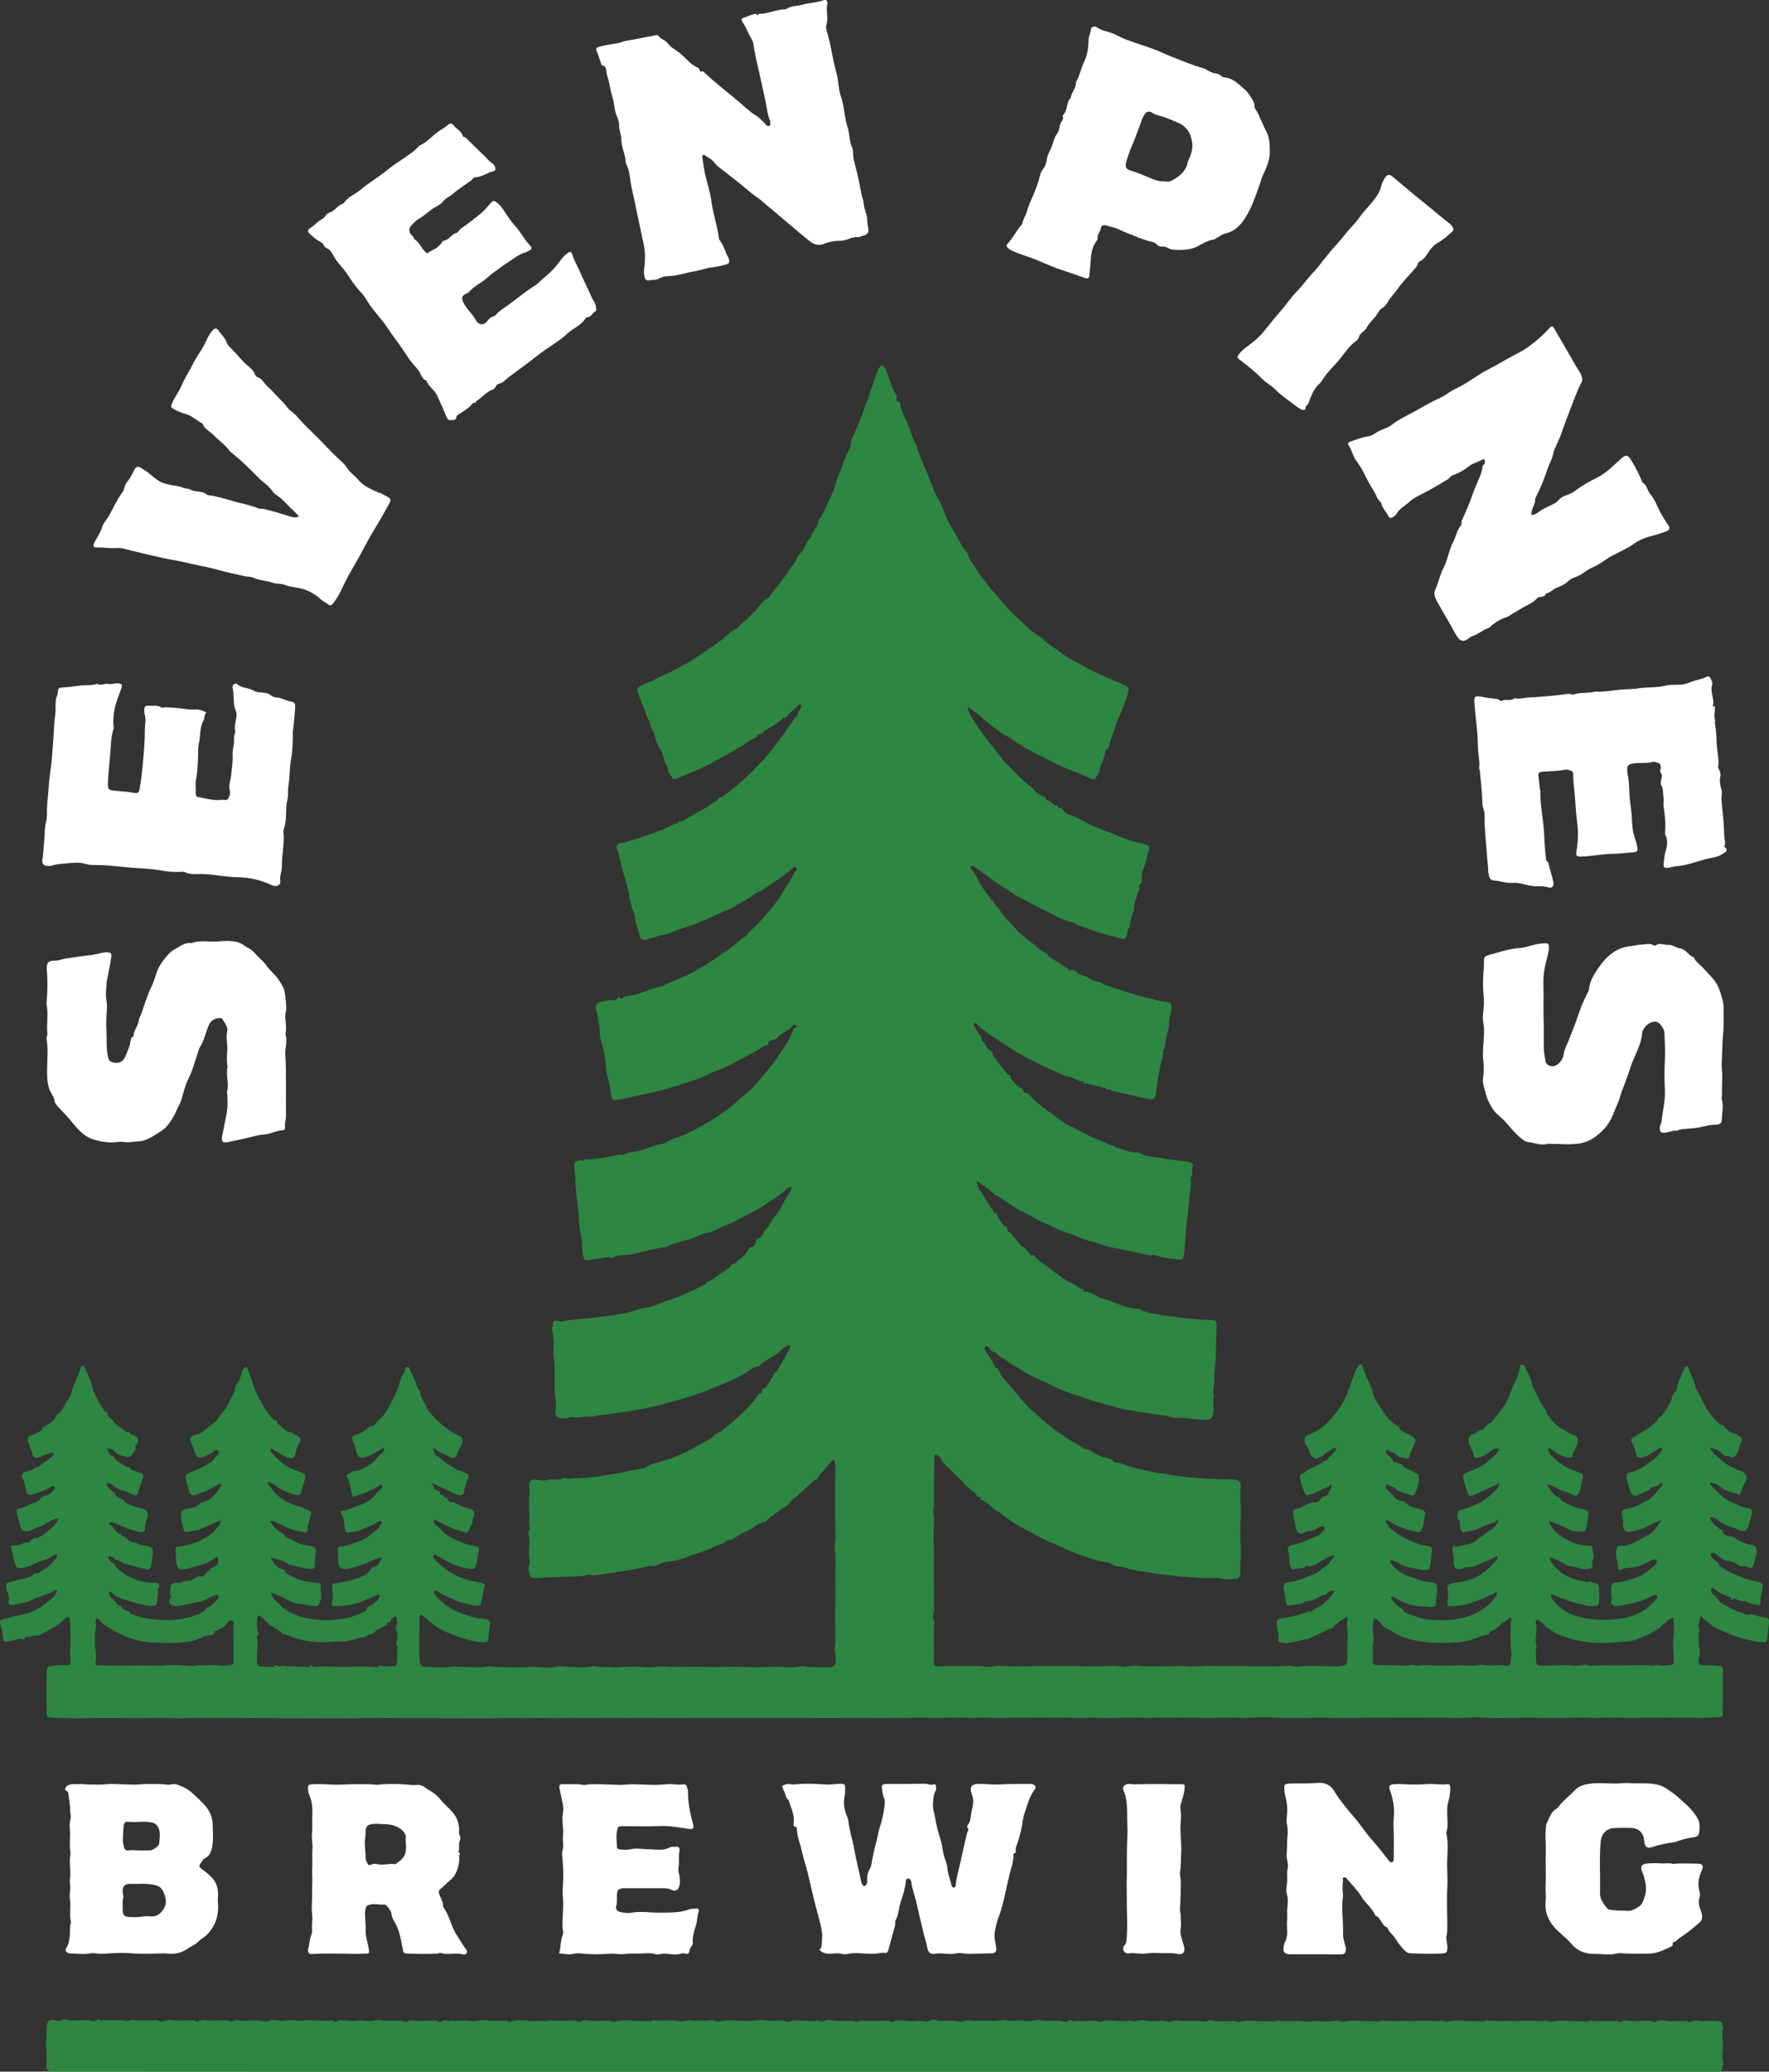 <?xml version="1.0" encoding="UTF-8"?>
<svg id="Layer_2" data-name="Layer 2" xmlns="http://www.w3.org/2000/svg" viewBox="0 0 191.03 223.62">
  <rect x="0" y="0" width="191.03" height="223.62" fill="#333333" stroke="none"/>
  <defs>
    <style>
      .cls-1 {
        fill: #fff;
      }

      .cls-2 {
        fill: #2d8641;
      }
    </style>
  </defs>
  <g id="Layer_1-2" data-name="Layer 1">
    <g id="SPB-W-LOGO">
      <path class="cls-2" d="m185.93,153.79c.08.05.16.09.24.14.23.34.71.74,1.04.8.26.05.47.18.67.33.21.16.28.39.16.61-.16.28-.23.58-.31.88-.08.29-.28.53-.48.73-.15.15-.39-.07-.6-.07-.29,0-.52-.08-.74-.34-.29-.33-.72-.53-1.24-.57.05.13.07.22.12.28.89.94,1.84,1.78,3.12,2.18.67.21.85.59.54,1.21-.22.44-.38.91-.56,1.37-.14.05-.23-.07-.35-.1-.61-.18-1.24-.31-1.77-.75-.26-.22-.65-.44-1.11-.43.07.41.42.55.63.79.5.56,1.08,1.05,1.78,1.33.57.23,1.11.57,1.75.64.3.03.43.27.36.55-.11.46-.23.92-.38,1.37-.18.53-.52.68-1,.43-.26-.14-.53-.24-.81-.33-.46-.14-.88-.34-1.3-.61-.29-.19-.57-.5-1.04-.45.15.66.71.92,1.1,1.31.02.02.08-.01.12-.02.04.02.07.05.11.07.08.47.39.69,1.01.71.1.04.19.08.29.12.59.45,1.26.68,1.97.82.04,0,.08.02.12.03.2.05.27.12.3.37.08.62-.21,1.16-.32,1.74-.07.36-.24.42-.6.26-.19-.09-.35-.17-.58-.11-.14.04-.3-.03-.41-.12-.39-.31-.84-.43-1.32-.49-.06-.01-.12-.03-.17-.04-.26-.17-.54-.3-.78-.52-.19-.17-.44-.41-.78-.21.05.28.15.48.41.68.24.18.62.34.59.77,0,0-.04,0-.06,0,.02-.02.04-.06.05-.05.06.01.13.02.18.05.8.58,1.72.9,2.63,1.25.42.16.88.26,1.32.35.61.13.53.32.5.75-.01.14-.06.29-.1.43-.11.38-.17.77-.11,1.17-.04.09-.1.15-.19.18-.42-.08-.84-.15-1.24-.32-.04-.04-.07-.09-.11-.13-.38,0-.76.02-1.1-.22-.14-.1-.3-.1-.42.07-.06-.02-.11-.05-.16-.07.01-.24-.19-.24-.33-.3-.44-.18-.9-.32-1.25-.67-.12-.12-.32-.3-.56-.13,0,.29.07.52.36.69.33.2.42.65.78.86.86.51,1.74.96,2.72,1.21.12.03.28.15.38-.06.47.15.94.27,1.43.36.65.12.64.2.58.74-.06.53-.13,1.05-.18,1.57-.03.29-.15.45-.47.39-.18-.03-.38-.01-.56-.05-1.15-.22-2.29-.5-3.35-.98-.54-.24-1.14-.43-1.59-.8-.38-.31-.79-.59-1.22-1-.09.57-.38,1.01-.11,1.52.11.21-.14.34-.11.52.07.45-.05.91.08,1.37.1.35.06.74-.03,1.12-.16.61.02.78.65.78.52,0,1.04.05,1.57.08.26.02.36.2.36.43,0,1.16.03,2.33,0,3.49,0,.36-.05.73-.02,1.09.03.43-.02.51-.45.53-.81.04-1.63.1-2.43.06-1-.05-1.99-.04-2.99-.01-1,.03-1.99-.07-3,0-1.21.07-2.42-.04-3.63,0-1.06.04-2.12-.03-3.18,0-1.87.04-3.74,0-5.61,0-1.6,0-3.2.09-4.8-.02-.66-.04-1.33-.01-1.99.02-1.1.06-2.2-.05-3.31-.02-1.19.03-2.38.02-3.56.02-1.06,0-2.12-.03-3.18,0-1.87.04-3.75,0-5.62,0-1.6,0-3.2.07-4.8-.02-.6-.04-1.2-.04-1.8,0-1.57.1-3.13-.05-4.7.03-.91.05-1.83-.08-2.73-.02-1.05.06-2.09-.06-3.13,0-1.39.07-2.79-.05-4.18.02-1.21.06-2.41-.03-3.62,0-1.37.05-2.74-.07-4.11-.02-1.5.06-3-.06-4.5.02-.93.05-1.86-.06-2.8-.01-1.17.06-2.34-.04-3.51,0-1.08.04-2.16-.01-3.24,0-1.43,0-2.87.03-4.3.03-1.04,0-2.08-.03-3.12-.01-1.93.03-3.87,0-5.8,0-1.85,0-3.7,0-5.55,0-1.87,0-3.74,0-5.62,0-1.54,0-3.08.05-4.61,0-.83-.03-1.66.01-2.49.01-1,0-2-.05-2.99,0-1.17.05-2.33-.04-3.5,0-1.04.04-2.08-.02-3.12,0-1.5.04-2.99-.02-4.49.02-1.7.04-3.41.01-5.11,0-1.79-.02-3.58,0-5.37-.01-1.49,0-2.99-.05-4.49.02-1.02.05-2.04-.03-3.06-.01-1.48.03-2.95.02-4.43,0-2.06-.02-4.12-.01-6.17-.03-1.68-.01-3.37-.03-5.06.03-1.06.04-2.12-.06-3.18-.03-1.83.06-3.66,0-5.49.01-1.62,0-3.24.06-4.87-.02-.31-.02-.62,0-.94-.03-.24-.02-.35-.13-.35-.41-.05-1.55-.04-3.11.01-4.66.01-.37.13-.47.45-.51.52-.05,1.04-.1,1.56-.07.45.02.58-.11.54-.56-.02-.27-.05-.54-.04-.81.06-1.26.05-2.53-.04-3.8-.25-.04-.41.03-.57.2-.73.77-1.7,1.16-2.6,1.68-.15.09-.32.1-.49.1-.25,0-.5.04-.73.16-.19-.11-.32,0-.45.12-.1.09-.2.16-.33.1-.2-.09-.36,0-.54.04-.34.09-.7.14-1.04.21-.25.06-.42,0-.43-.29-.02-.53-.16-1.03-.31-1.54-.11-.39-.04-.47.34-.58.71-.22,1.44-.37,2.16-.53,1.26-.29,2.25-.95,3.16-1.8.22-.21.42-.46.46-.79-.1-.07-.19-.05-.25,0-.45.32-.99.44-1.48.66-.27.12-.57.13-.82.3-.64.44-1.44.39-2.14.64-.07.03-.17,0-.25,0-.22-.04-.35-.17-.29-.4.11-.41,0-.77-.19-1.13-.08-.16-.05-.37-.07-.56-.02-.19.06-.31.27-.36.41-.09.81-.21,1.22-.31.36-.08.71-.21,1.07-.28.26-.05.42-.43.74-.4.33.03.46-.28.71-.38.57-.24.93-.75,1.35-1.19.11-.11.18-.27.12-.44-.44-.05-.62.34-.96.45-.39.13-.78.24-1.16.41-.57.27-1.14.57-1.81.59-.34.01-.47-.06-.58-.39-.21-.65-.31-1.33-.46-1.99.06-.02.12-.05.17-.07.19.06.37,0,.55-.02.42-.02.75-.38,1.2-.28.08.02.16-.17.19-.29.03,0,.06,0,.09-.02.12.05.11-.06.14-.12.07-.02.13-.05.2-.07.14.05.27.04.41-.03.74-.35,1.32-.9,1.87-1.5.14-.15.25-.33.28-.55,0-.07.01-.02-.21.02-.73.13-1.24.73-1.95.89-.42.09-.75.45-1.21.45-.45,0-.58-.09-.71-.52-.17-.55-.32-1.11-.42-1.69.05-.1.11-.2.21-.21.56-.08,1.01-.43,1.54-.59.38-.11.78-.31.99-.71,0,0-.02-.01-.02-.01.15.08.24,0,.3-.12.54.02.79-.4,1.1-.74.05-.06.03-.16-.03-.23-.08-.1-.2-.08-.28-.02-.59.42-1.29.58-1.95.84-.47.18-.77.04-.85-.44-.08-.46-.11-.93-.4-1.33-.07-.09,0-.2.01-.3.06-.37.4-.35.63-.42.26-.08.53-.09.69-.35.06-.03.11-.06.17-.09.08.04.16.03.23-.02.48-.35.96-.71,1.44-1.06.05-.04.09-.09.13-.14.07-.08.13-.17.05-.27-.08-.1-.18-.07-.28-.03-.41.15-.81.3-1.22.45-.4.14-.65.09-.72-.3-.07-.39-.32-.71-.37-1.09-.02-.18-.17-.31-.15-.53.02-.18,0-.28.21-.36.42-.18.85-.34,1.23-.6.12-.08.2-.15.11-.3.02-.01.04-.03.06-.05.06.03.09,0,.09-.06.21,0,.35-.12.45-.29.43-.14.74-.44.96-.94.02-.02.03-.05.04-.08.58-.24.69-.86.99-1.31.22-.32.46-.65.57-1.04.25-.94.74-1.8,1.02-2.73.02-.07.06-.16.16-.17.12-.01.21.04.25.15.22.6.6,1.15.73,1.78.23,1.12.84,2.05,1.44,2.99.05.08.14.08.22.04.02.02.04.04.07.06-.05.15,0,.3.09.41.18.21.44.38.58.58.33.47.85.64,1.23,1.01.11.11.25.15.41.12.02.02.05.04.07.05.09.23.31.24.5.32.4.16.46.34.4.78-.03.22-.29.31-.27.39.15.48-.26.69-.45,1-.09.15-.24.2-.44.16-.51-.12-1.03-.23-1.4-.63-.21-.23-.44-.26-.77-.31.22.37.22.8.7.87.03,0,.05.06.07.1.19.41.58.57.95.76.21.11.35.37.65.27.05.04.09.09.14.13.03.14.14.24.25.24.29,0,.5.19.76.26.41.12.46.19.36.56-.16.55-.35,1.09-.53,1.63-.1.29-.28.31-.54.19-.38-.17-.74-.39-1.15-.47-.34-.07-.62-.24-.87-.45-.24-.21-.51-.31-.82-.4.09.57.44.87.87,1.12.01.02.03.04.05.07.09.37.37.5.7.59.02.01.05.02.07.02.53.63,1.3.78,2.02.97.64.16.85.39.66,1.03-.09.32-.24.62-.23.96.02.51-.07.67-.75.54-.89-.18-1.7-.58-2.52-.93-.14-.06-.27-.08-.41-.1-.05,0-.14.03-.16.07-.04.07-.03.2.04.23.35.11.42.48.67.68.16.12.25.36.51.28.02.02.04.04.06.05,0,.21.1.27.29.22.02.03.04.05.06.08.4.22.67.71,1.24.59.38.32.86.29,1.3.4.42.1.55.29.51.73-.04.46-.12.91-.18,1.36-.04.35-.19.49-.52.41-.75-.18-1.49-.37-2.23-.57-.4-.11-.69-.46-1.14-.46-.15-.33-.45-.36-.77-.4.17.51.2.54.73.89.04.06.08.11.12.17-.01.09.03.16.1.21.51.45,1.07.86,1.7,1.12.85.35,1.73.57,2.67.47.05.04.1.08.15.12,0,.01-.02.02-.03.03l.06.05c.02.1.04.21.06.31-.19.09-.19.27-.17.43.05.4-.07.79-.1,1.18-.03.36-.19.39-.48.39-.72,0-1.42-.17-2.08-.39-.83-.28-1.77-.38-2.41-1.1-.03-.03-.12-.02-.18-.03.01.49.02.48.34.75.12.1.26.2.33.37.1.21.26.38.53.36.02.02.05.04.07.06.15.3.38.49.72.54.06.02.12.05.18.07.03.21.2.24.36.3.74.27,1.52.46,2.3.54,1.69.17,3.36.06,4.95-.64.32-.14.58-.29.74-.6.03,0,.06-.02.08-.04.44-.09.64-.48.95-.75.17-.14.35-.33.2-.53-.15-.19-.38-.03-.57.05-.42.18-.81.43-1.26.55-.74.19-1.49.32-2.23.47-.51.1-.92.07-1.25-.36.04-.1.09-.19.05-.3.04-.12.23-.14.14-.36-.1-.26-.08-.55-.04-.84.05-.42.12-.53.54-.59.3-.04.62.01.89-.18.03,0,.06-.02.08-.04.5,0,.97-.05,1.33-.45.1-.02.2-.04.3-.06.45.19.6-.23.84-.44.07-.04.08-.09.03-.16l.02.02s.07.04.11,0c.24.1.13-.08.14-.17.03-.02.06-.04.08-.08.84-.43.86-.46.78-1.19-.13-.05-.27-.02-.36.06-.79.72-1.85.78-2.79,1.12-.19.07-.4.01-.61.08-.35.12-.51,0-.65-.36-.21-.52-.08-1.08-.17-1.61-.06-.33.05-.46.38-.49.46-.05.92-.11,1.36-.26.99-.34,1.93-.79,2.62-1.6.25-.29.57-.58.49-1.04-.04.05-.06.13-.11.15-.69.31-1.4.59-2.09.91-.39.18-.82.13-1.22.26-.35.11-.48.03-.58-.34-.1-.38-.19-.77-.25-1.16-.12-.79.11-.81.71-.99.14-.04.29-.04.43-.07.37-.08.7-.21.92-.54.02-.01.05-.03.07-.04,1.18-.17,1.72-1.06,2.27-1.96-.19-.11-.32-.06-.46.02-.45.27-.89.52-1.37.73-.32.14-.67.18-.98.37-.28.18-.62-.03-.73-.37-.12-.4-.19-.81-.3-1.21-.14-.5-.13-.55.33-.78.35-.18.72-.33,1.09-.47.45-.17.82-.48,1.24-.71.29-.15.42-.59.76-.78.1-.06.18-.3.02-.46-.18-.18-.31,0-.43.09-.35.27-.76.43-1.17.59-.48.18-.71.06-.88-.44-.1-.29-.21-.59-.34-.87-.3-.66-.21-.95.48-1.1.66-.14,1.07-.64,1.54-1.02.24-.19.57-.33.74-.63.34-.59.89-1.03,1.16-1.66.24-.57.66-1.06.73-1.69l.03-.03c.02-.08.02-.18.06-.24.36-.49.56-1.05.7-1.63.03-.14.14-.21.22-.29.16-.16.3-.13.37.09.11.31.2.63.32.95.22.62.39,1.27.7,1.85.42.79.82,1.59,1.39,2.29.2.24.37.5.72.52.02.02.03.04.05.06-.01.06-.06.15-.04.17.55.39.93,1.06,1.72,1.06.02.03.05.05.07.07.1.19.32.18.47.28.23.16.38.34.21.63-.24.42-.37.87-.48,1.34-.1.43-.43.56-.82.38-.41-.19-.82-.39-1.19-.66-.19-.14-.42-.24-.63-.36-.11.22-.03.37.09.5.35.39.73.73,1.12,1.08.59.53,1.33.74,2.05,1.02.38.15.51.34.42.71-.12.51-.29,1-.44,1.5-.06.22-.16.3-.41.25-.69-.15-1.34-.38-1.95-.76-.38-.23-.7-.61-1.3-.67.84,1.44,1.98,2.3,3.51,2.66.13.04.26.08.39.12.04.12.16.1.26.14.66.26.7.34.48,1.01-.12.38-.24.77-.25,1.16,0,.33-.21.44-.43.35-.62-.24-1.3-.19-1.89-.57-.41-.26-.92-.37-1.35-.65-.08-.05-.21-.01-.37.08.36.59.84,1.03,1.45,1.34.02.02.04.04.07.05.11.43.56.37.83.56.58.42,1.24.57,1.93.66.57.08.69.21.65.77-.04.42-.13.82-.12,1.25,0,.41-.07.45-.49.45-.75,0-1.44-.29-2.16-.42-.06-.01-.13-.02-.18-.06-.56-.47-1.29-.48-1.93-.79.28.69.68,1.23,1.45,1.38.04.05.09.09.13.14-.02.12.05.22.13.27.73.4,1.47.76,2.3.87.37.05.75.1,1.12.14.14.02.3.07.28.2-.09.58.18,1.16-.05,1.74-.22.56-.2.58-.79.55-.54-.02-1.04-.24-1.58-.26-.6-.03-1.09-.37-1.61-.63-.43-.22-.86-.42-1.36-.56.1.63.6.89.93,1.28.59.67,1.4,1.04,2.18,1.28,1.56.48,3.18.54,4.8.25.74-.14,1.44-.4,2.11-.73.12-.06.37-.12.34-.38.12-.14.24-.28.44-.31.7-.44.96-.77.94-1.21-.65.26-1.3.49-1.93.78-.42.19-.85.29-1.3.37-.62.1-1.24.12-1.86.13-.03-.11-.05-.23-.08-.34.17-.5.1-1.02.06-1.52-.04-.55-.09-.55.43-.62.98-.13,1.93-.32,2.83-.76.29-.14.55-.29.74-.55.19-.08.18-.31.33-.42.69,0,.78-.56,1.04-1.09-.37.18-.69.19-1,.35-.85.44-1.78.7-2.71.93-.14.03-.29.01-.44,0-.28-.01-.44-.12-.53-.42-.16-.56,0-1.12-.11-1.67-.04-.2.11-.3.3-.32.86-.09,1.63-.41,2.42-.75.63-.27,1.05-.72,1.54-1.11.21-.16.29-.39.43-.58.07-.09.11-.19.02-.28-.09-.09-.19-.06-.28,0-.63.44-1.36.66-2.05.95-.36.15-.76.21-1.15.25-.2.02-.39,0-.45-.36-.09-.56-.02-1.17-.39-1.66-.04-.11-.03-.22.03-.32.55-.02,1.05-.27,1.54-.46.66-.25,1.36-.49,1.9-1.02.28-.28.45-.65.81-.86.17-.1.16-.33.07-.54-.95.66-2,1.05-3.11,1.37-.25-.72-.23-1.46-.59-2.09-.09-.15,0-.32.17-.43.1-.06.26-.04.3-.19.06-.02.12-.05.18-.07.73.02,1.28-.42,1.87-.75.47-.26.68-.81,1.15-1.11.15-.09.37-.33.3-.66-.75.31-1.32.86-2.09,1.03-.49.11-.64.06-.84-.41-.15-.35-.12-.75-.33-1.07-.16-.25-.18-.51-.14-.79.64-.23,1.26-.48,1.75-.98.05-.05.15-.06.22-.09.15,0,.33-.01.4-.13.28-.53.85-.79,1.17-1.32.71-1.19,1.38-2.38,1.67-3.75.01-.04.02-.08.02-.12.15-.24.41-.42.42-.75,0-.15.03-.3.22-.33.24-.04.29.17.34.3.22.54.54,1.04.68,1.61.05.24.18.46.36.63.03.09.07.19.1.28-.02.03-.06.07-.05.1.16.57.57,1.02.75,1.59.02.06.07.1.11.15.93,1.17,2.02,2.13,3.37,2.78.28.13.37.31.32.65-.07.46-.39.78-.52,1.2-.19.59-.43.67-.98.34-.48-.29-1.05-.4-1.46-.81-.04-.04-.16-.05-.25.03.21.14.12.45.31.59.71.54,1.37,1.13,2.16,1.56.2.11.41.17.62.24.18.05.34.16.52.22.29.1.34.37.24.55-.27.47-.33.98-.45,1.48-.08.34-.24.41-.61.33-.12-.03-.23-.06-.35-.11-.83-.41-1.66-.79-2.55-1.21.11.21.22.35.25.5.06.25.24.32.46.34.02.03.05.04.08.06-.01.07,0,.09.06.04.02.03.05.06.08.07-.07.26.06.33.29.29.03.03.06.06.09.09-.02.24.12.24.29.2.03.03.06.05.09.05.06.37.33.45.65.45.62.27,1.2.62,1.88.73.29.05.5.49.36.78-.15.29-.17.59-.23.9-.13.23-.25.46-.38.69-.07.12-.15.22-.34.16-.8-.24-1.61-.47-2.35-.88-.32-.18-.64-.35-.96-.52-.12.3-.05.49.18.64.12.08.24.13.34.25.36.45.79.84,1.31,1.08.85.39,1.68.84,2.64.91.33.03.37.21.32.47-.08.45-.16.9-.25,1.35-.13.7-.13.68-.84.6-.5-.05-.98-.21-1.43-.36-.69-.22-1.32-.67-1.97-1.01-.11-.06-.22-.27-.37-.11-.14.15-.03.32.06.46.05.07.12.12.18.18.9.96,1.98,1.61,3.24,2.01.55.18,1.13.24,1.69.4.23.07.37.15.31.37-.14.54-.24,1.1-.35,1.65-.09.42-.23.46-.69.43-.34-.02-.63-.18-.95-.24-.37-.07-.77-.16-1.1-.32-.59-.29-1.24-.47-1.78-.88-.16-.13-.38-.29-.65-.09.2.51.61.84.99,1.17.95.85,2.12,1.25,3.32,1.61.47.14.95.09,1.42.23.3.09.41.22.38.53-.04.41-.15.79-.15,1.22,0,.67-.19.76-.88.69-.97-.1-1.91-.38-2.81-.72-.7-.27-1.42-.55-2.06-1.01-.46-.33-.84-.74-1.31-1.05-.09-.06-.15-.24-.31-.12-.12.08-.12.21-.11.34.06,1.08-.05,2.16-.02,3.24.01.55-.02,1.12.11,1.66.04.06.08.11.13.17.06.13.16.17.3.17.58,0,1.16,0,1.73.05.57.04,1.12-.1,1.67-.09,1.24.02,2.48.21,3.71-.03.04,0,.08,0,.12,0,.66.15,1.33.06,1.99.1,1.02.06,2.03-.07,3.05-.02.76.04,1.53.15,2.28-.08.06-.02.12.01.19.01,1.17.05,2.35.22,3.52-.01.06-.01.13-.02.19,0,.66.16,1.33.04,1.99.11.61.06,1.2-.07,1.8-.08.64,0,1.28.04,1.92.08.58.03,1.17-.13,1.73-.09,1.51.13,3.01-.03,4.52.05,1.23.07,2.45-.07,3.67-.01,1.21.05,2.41.05,3.62,0,1.03-.05,2.07.19,3.1-.07.04,0,.08,0,.12,0,.76.16,1.54.08,2.31.12,1.12.06,1.26-.1,1.19-1.24-.02-.33-.15-.66-.07-1,.1-.45.02-.91.03-1.36.02-.75-.02-1.51-.01-2.25.02-.98.05-1.96.03-2.94-.02-1,0-2,.02-3,.01-.55-.15-1.09-.06-1.63.08-.46.03-.92.03-1.37,0-.75-.03-1.51-.02-2.25.03-1.44-.03-2.88.03-4.31,0-.25.01-.5-.03-.75-.05-.29-.22-.34-.41-.13-.31.35-.58.74-.91,1.07-.24.24-.45.48-.56.8-.02.04-.04.08-.07.12-.14-.09-.23,0-.32.08-.63.58-1.27,1.16-1.9,1.74-.14.13-.34.14-.45.32-.26.41-.64.71-1.04.95-.51.31-.95.72-1.45,1.03-.12.08-.23.18-.25.34-.05.03-.11.05-.16.08-.43.11-.9.24-1.22.52-.42.37-.91.53-1.38.76-.5.25-.9.74-1.53.69-.41.52-1.08.51-1.6.8-.84.46-1.79.61-2.65.99-.54.24-1.14.38-1.73.48-.43.07-.86.1-1.28.27-.27.11-.52.31-.82.28-.64-.06-1.22.21-1.82.31-1,.16-2,.35-3.01.45-.67.07-1.34.38-2.03.13-.64.23-1.32.21-1.98.23-1.2.05-2.39.07-3.59.15-.13,0-.25.03-.38,0-.21-.03-.42-.11-.46-.36-.06-.32-.19-.64-.06-.98.08-.22.08-.44.04-.68-.05-.25-.06-.5-.05-.75.01-.64.12-1.29-.04-1.93-.02-.08-.04-.18,0-.25.21-.41.04-.83.07-1.24.08-.97-.12-1.94.04-2.92.05-.3-.05-.62-.06-.94-.01-.37.2-.53.56-.56.45-.03.89.19,1.35.04.3-.1.61-.09.93-.06.26.03.55.07.77-.16.15,0,.3,0,.44.01.05.02.11.07.16.07,1.07-.07,2.14-.09,3.2-.24,1.46-.21,2.91-.48,4.35-.8.34-.08.76-.04,1.05-.33.25-.08.46-.24.73-.3,1.93-.43,3.68-1.3,5.38-2.28.4-.23.82-.4,1.12-.77.03-.03.07-.05.1-.07.92-.47,1.67-1.19,2.43-1.86.86-.76,1.68-1.6,2.29-2.59.32.11.3-.11.3-.31.03-.06.05-.13.08-.19.06,0,.15.04.18.01.4-.39.67-.88.95-1.35.01-.02-.03-.07-.05-.11.05-.03.1-.07.15-.1,0,0,.04,0,.04,0h-.04c.01-.07.03-.14.04-.22.2.09.25-.07.33-.19.34-.6.68-1.19,1.01-1.79.12-.22.24-.44.35-.66.03-.07.04-.17-.04-.23-.07-.06-.16-.05-.23,0-.18.11-.41.18-.53.33-.66.84-1.76,1.08-2.48,1.82-.08.08-.18.09-.28.12-.26.07-.5.19-.73.34-.5.32-1,.66-1.52.91-1.17.57-2.39,1.01-3.6,1.49-.44.18-.89.33-1.35.47-.7.22-1.41.42-2.12.62-.66.18-1.33.38-2,.52-.8.17-1.6.29-2.4.45-.79.15-1.59.21-2.38.35-.52.09-1.06.05-1.57.24-.09.03-.21.02-.31.01-.7-.06-1.4.21-2.11.03-.03,0-.08.02-.12.04-.31.18-.65.12-.98.09-.48-.05-.61-.22-.59-.7.02-.39.09-.79.03-1.16-.15-.83-.11-1.66-.12-2.49-.01-.63.02-1.26-.06-1.88-.06-.5-.09-1-.05-1.49.04-.63-.05-1.23-.15-1.84-.01-.06-.02-.12-.04-.19.21-.18.01-.51.23-.68.24-.18.48-.02.72.02.02,0,.04,0,.06-.01,1.13-.24,2.29-.27,3.44-.42,1.59-.2,3.21-.3,4.73-.86.59-.22,1.23-.16,1.83-.42.99-.42,2.05-.69,3.04-1.14.83-.38,1.68-.72,2.48-1.17.09-.05.19-.09.19-.22.06-.04.12-.07.17-.11.06-.01.13,0,.18-.03.67-.46,1.34-.93,2-1.39.11-.08.26-.15.23-.33.03-.01.06-.03.08-.05.28,0,.45-.22.62-.37.48-.41,1.06-.74,1.26-1.4.05-.04.11-.07.16-.11.52-.04.6-.44.68-.83.03-.01.05-.03.06-.05.45-.15.68-.52.84-.94.49-.4.66-1.02,1.07-1.5.4-.47.75-1.01.99-1.58.23-.55.72-.97.86-1.6-.31-.02-.52.15-.66.29-.54.56-1.24.91-1.86,1.35-.77.54-1.58,1.05-2.44,1.43-.67.29-1.27.77-1.94.96-.81.23-1.45.81-2.29.93-.5.07-.94.34-1.4.52-.54.21-1.11.28-1.66.48-.42.15-.87.22-1.25.48-.12.08-.32.05-.48.08-.56.09-1.11.23-1.66.35-.73.16-1.46.41-2.22.47-.49.04-1-.04-1.44.28-.15.11-.33-.1-.54-.06-.67.13-1.35.21-2.03.31-.53.08-.54.03-.68-.5-.16-.65-.03-1.33-.19-1.97-.25-1-.25-2.04-.35-3.05-.11-1.08-.28-2.15-.3-3.24,0-.39-.06-.79-.09-1.18-.05-.69.05-.79.75-.81.04,0,.07-.03.11-.05,0,.11.07.12.16.11.02,0,.06-.07.05-.07-.06-.07-.14-.06-.22-.02.06-.03.11-.09.17-.08,1.05.07,2.05-.21,3.07-.34.38-.05.75-.24,1.15-.13.56-.35,1.23-.29,1.84-.47.9-.27,1.77-.66,2.71-.79.43-.37.98-.52,1.49-.69.55-.18,1.06-.44,1.57-.7.81-.43,1.61-.88,2.39-1.38.53-.34,1.04-.71,1.55-1.08.52-.39.95-.87,1.45-1.27.6-.47,1.13-.99,1.61-1.56.72-.85,1.45-1.69,2.07-2.6.46-.68.93-1.37,1.34-2.09.11-.2.18-.42.27-.63.08-.18.05-.42.34-.46.11-.02.13-.16.06-.26-.08-.11-.18-.04-.28,0-.19.07-.26.27-.42.37-.45.32-.99.51-1.34.98-.1.14-.37.16-.56.23-.19.08-.42.11-.39.4,0,.09-.07.17-.16.17-.49.03-.79.42-1.18.63-.91.47-1.82.95-2.73,1.44-.87.47-1.83.75-2.7,1.19-.8.4-1.65.63-2.49.9-1.45.47-2.92.9-4.44,1.17-.84.15-1.66.41-2.51.53-.62.09-.7,0-.79-.61-.08-.55-.13-1.1-.31-1.64-.18-.55-.2-1.15-.26-1.73-.09-.85-.27-1.67-.53-2.48-.16-.51-.06-1.08-.18-1.61-.12-.52-.11-1.06-.31-1.56-.05-.13-.06-.28-.04-.42.02-.21.12-.36.35-.44.57-.2,1.16-.29,1.74-.27.28,0,.22-.48.52-.23.23.19.36-.12.56-.16.22-.04.45-.07.68-.11,1.07-.19,2.03-.72,3.09-.92.33-.06.6-.27.91-.41.88-.39,1.8-.71,2.64-1.17.8-.44,1.59-.9,2.34-1.43.43-.31.87-.62,1.32-.9.69-.43,1.22-1.03,1.9-1.47.3-.2.47-.53.74-.76.71-.59,1.29-1.3,1.87-1.99.58-.68,1.17-1.38,1.59-2.19.25-.47.6-.88.86-1.36.17-.3.25-.65.53-.89.09-.08.1-.23-.02-.33-.13-.11-.25-.03-.33.05-1,.94-2.2,1.6-3.31,2.4-.03.02-.06.08-.09.09-.68.13-1.08.7-1.67.99-.6.29-1.18.64-1.75.98-.23.14-.49.17-.73.28-1.24.57-2.47,1.18-3.78,1.59-.67.21-1.35.43-1.98.72-.38.18-.77.17-1.15.29-.39.12-.77.26-1.16.37-.55.16-.88.04-.97-.51-.11-.64-.45-1.21-.47-1.86-.01-.29-.17-.56-.27-.84-.31-.88-.35-1.82-.62-2.72-.12-.4-.23-.8-.35-1.19-.1-.34-.19-.69-.28-1.03-.13-.54-.19-1.1-.43-1.62-.13-.29.1-.61.49-.63.45-.02.84-.22,1.25-.33.37-.1.76-.21,1.12-.35.89-.34,1.81-.6,2.66-1.01.31-.15.6-.36.94-.4.22-.03.23-.41.52-.28-.06,0-.11.01-.11.08,0,.01.06.04.08.04.07-.02.05-.07.02-.12.04.02.09.05.1.04,1-.69,2.15-1.13,3.13-1.86.28-.21.62-.31.81-.64.07-.13.26-.08.36-.15,1.3-.93,2.52-1.95,3.61-3.11.3-.32.61-.63.9-.94.53-.57.98-1.22,1.47-1.83.57-.72,1.05-1.5,1.61-2.22.12-.15.1-.37.37-.47.2-.07.14-.45.31-.65.15-.19.27-.42.28-.69-.24-.14-.42.1-.48.18-.33.41-.86.62-1.11,1.1-.1.19-.25,0-.35.1-.63.61-1.37,1.05-2.14,1.45-.06.4-.54.22-.67.47-.17.31-.46.36-.73.49-.39.19-.68.52-1.07.73-.8.43-1.57.91-2.38,1.33-.88.46-1.75.95-2.66,1.32-.65.27-1.3.55-1.96.79-.12.04-.29.06-.36-.04-.18-.31-.48-.57-.49-.97,0-.06.02-.12-.02-.17-.46-.61-.44-1.42-.87-2.06-.28-.42-.44-.95-.55-1.46-.09-.42-.43-.71-.48-1.14-.05-.4-.34-.74-.45-1.11-.26-.86-.7-1.65-.93-2.52-.07-.26.05-.37.26-.49.6-.35,1.29-.52,1.86-.88.62-.39,1.33-.57,1.95-.94.74-.44,1.54-.78,2.24-1.27.9-.64,1.83-1.22,2.72-1.89.54-.41.97-.98,1.63-1.22.1-.04.17-.12.23-.2.3-.44.8-.67,1.14-1.05.3-.34.65-.63.94-.99.31-.38.59-.8,1.05-1.06.23-.13.38-.42.55-.64.59-.75,1.23-1.47,1.72-2.29.3-.49.73-.89.94-1.44.11-.29.39-.52.59-.77.37-.46.42-1.1.93-1.46.11-.64.75-1.04.76-1.72,0-.18.18-.21.25-.34.46-.82.78-1.7,1.21-2.53.34-.65.44-1.41.75-2.08.33-.71.5-1.48.84-2.19.19-.4.44-.79.48-1.28.03-.38.21-.76.39-1.11.42-.83.71-1.71,1.03-2.56.34-.91.65-1.84.98-2.76.2-.57.35-1.18.66-1.71.19-.34.37-.33.59-.03.2.27.28.59.39.9.25.72.46,1.46.89,2.1.06.09.06.16.03.27-.05.18-.07.4.24.4.08,0,.1.13.11.21.18.95.67,1.79,1.02,2.68.24.61.34,1.29.77,1.83.29,1.25.92,2.38,1.37,3.57.3.77.55,1.57,1.01,2.28.32.5.49,1.1.72,1.66.47,1.16,1.22,2.17,1.76,3.29.2.41.61.69.74,1.11.21.66.72,1.12,1.02,1.72.21.43.59.79.89,1.19.31.41.62.82.97,1.2.75.83,1.45,1.72,2.27,2.49.39.37.82.7,1.19,1.1.41.44.96.74,1.45,1.1.12.09.25.17.34.28.51.57,1.22.87,1.8,1.34.73.59,1.59.99,2.4,1.45.59.34,1.22.65,1.85.95.89.42,1.81.76,2.71,1.17.41.19.46.37.35.81-.17.73-.51,1.39-.76,2.08-.19.5-.44.99-.59,1.49-.22.71-.51,1.4-.71,2.12-.05.18-.05.38-.27.46-.09.03-.15.11-.15.19,0,.73-.53,1.3-.59,2.02-.02.29-.29.54-.42.83-.08.19-.33.16-.51.08-1.3-.58-2.65-1.06-3.93-1.69-1.08-.53-2.16-1.07-3.21-1.65-.69-.38-1.3-.9-2-1.27-.86-.46-1.56-1.14-2.36-1.68-.47-.61-1.17-.94-1.73-1.44-.12.13-.05.27-.02.36.22.64.64,1.19,1,1.74.39.58.8,1.16,1.25,1.7.61.73,1.12,1.53,1.79,2.23.92.96,1.84,1.92,2.9,2.72.03.03.09.04.1.07.25.53.76.71,1.26.89.01.03.03.06.06.08,0,.11.04.23.14.26.33.11.58.31.82.53.06.06.15.05.24.03.02.02.05.04.08.05.02.18.11.25.29.2.05.04.11.07.16.11.22.27.49.58.8.65.8.2,1.45.67,2.16,1.02,1,.49,2.07.8,3.09,1.25.9.4,1.84.69,2.81.9.62.14.67.25.48.88-.17.54-.25,1.11-.46,1.65-.17.43-.35.9-.21,1.4-.03.11-.07.21-.1.32-.26.07-.19.28-.19.46,0,.09,0,.19,0,.28-.1.02-.13.11-.15.18-.13.61-.43,1.17-.42,1.81,0,.13-.01.24-.09.36-.11.17-.33,1.04-.36,1.36-.02.12-.04.23-.06.35-.32.16-.15.49-.25.73-.17.43-.33.54-.75.39-.61-.22-1.25-.3-1.87-.5-.88-.29-1.77-.58-2.64-.89-.21-.07-.36-.3-.59-.34-.96-.14-1.78-.63-2.61-1.07-.72-.37-1.47-.67-2.16-1.11-.54-.35-1.2-.54-1.73-.94-.74-.55-1.56-.98-2.29-1.56-.58-.46-1.24-.84-1.83-1.31-.09-.07-.21-.15-.35-.11-.1.14-.08.25.03.39.22.27.45.57.58.87.33.76.8,1.41,1.3,2.06.14.18.19.42.46.46.02.03.04.05.07.08.05.41.44.59.62.9.49.86,1.27,1.46,1.88,2.21.16.19.42.38.63.57.47.43,1.01.76,1.47,1.19.32.29.63.57,1.05.7.06.07.13.13.19.2.02.06.02.14.06.17.8.5,1.63.94,2.36,1.54,0,0,.08-.08.12-.13.28.03.53.21.7.38.33.33.79.24,1.14.51.31.24.72.39,1.14.43.2.02.32.24.53.31.76.23,1.5.52,2.28.73.51.14,1.02.33,1.54.47.6.16,1.21.26,1.81.45.41.13.89.18,1.33.25.18.03.27.11.3.32.05.32.08.6-.05.92-.11.28-.17.6-.18.91-.01.67-.22,1.3-.36,1.94-.07.3-.08.61-.12.91-.09.03-.15.11-.15.19,0,.69-.25,1.34-.39,2.01-.17.86-.3,1.72-.39,2.59-.06.64-.28.76-.93.62-.97-.21-1.94-.43-2.91-.65-.18-.04-.37-.08-.55-.13-.18-.05-.37-.09-.53-.18-.17-.09-.4.02-.53-.15-.15-.18-.38,0-.51-.15-.16-.2-.4-.05-.59-.14-.17-.08-.36-.11-.54-.16-.18-.05-.35-.12-.55-.08-.34.06-.16-.13-.1-.25-.63.1-1.08-.43-1.68-.5-.62-.07-1.14-.45-1.71-.68-.81-.33-1.58-.74-2.37-1.12-1.28-.62-2.45-1.43-3.64-2.2-.77-.5-1.56-1.03-2.24-1.68-.08-.08-.17-.15-.27-.06-.09.08-.05.2,0,.29.23.36.42.75.73,1.05.02.03.04.06.06.08-.08.32.16.53.31.71.24.29.34.73.78.84.04.06.08.12.12.18-.04.08-.02.16.02.23.44.76,1.07,1.37,1.57,2.07.08.11.18.17.32.15,0,.03.02.06.05.09,0,.08-.05.19,0,.24.38.44.69.95,1.28,1.15.02.02.04.04.06.05,0,.29.11.44.42.34.61.59,1.19,1.22,1.89,1.71.97.68,1.85,1.47,2.95,1.98.65.3,1.28.67,1.93,1,.58.29,1.2.53,1.81.74.28.32.79.2,1.06.53.79.11,1.49.58,2.32.49.06,0,.13,0,.17.04.64.46,1.42.38,2.13.53.91.2,1.84.24,2.76.39.2.03.41.04.6.12.21.08.37.17.27.46-.14.38.09.83-.22,1.19-.04.04.01.16.01.24,0,.27.03.54-.01.81-.18,1.21-.22,2.43-.4,3.64-.17,1.15-.17,2.32-.3,3.48-.07.62-.23.76-.81.63-.12-.03-.24-.04-.36-.04-.75-.02-1.45-.24-2.16-.45-.02.02-.04.04-.06.06-.21.04-.42,0-.62-.05-1.26-.26-2.51-.56-3.78-.79-.78-.14-1.49-.49-2.26-.65-.89-.19-1.7-.67-2.58-.93-.63-.18-1.23-.46-1.81-.77-.37-.19-.77-.31-1.14-.51-.61-.34-1.23-.66-1.85-.99-.11-.06-.23-.05-.34-.13-.69-.47-1.4-.91-2.08-1.4-.21-.15-.47-.18-.65-.37-.54-.57-1.23-.92-1.89-1.42.01.36.09.61.25.85.54.84,1.05,1.69,1.58,2.53.06.1.16.13.27.12.01.03.03.05.06.06.11.49.49.82.74,1.24.06.1.2.14.33.1.01.03.03.05.06.07-.13.31.13.49.29.62.38.32.62.74.96,1.09.15.16.22.46.54.42.02.03.04.05.07.07.23.28.45.56.69.83.06.07.14.04.18-.05.1.06.2.12.31.18-.03.14-.01.25.17.21.03.05.05.13.1.16.99.69,1.91,1.48,2.93,2.14.52.34,1.14.51,1.61.94.08.08.24.07.35.11.05.02.13-.09.15.04-.06,0-.14,0-.14.08,0,.09.07.16.16.15.57-.08.96.34,1.44.5.07.02.12.14.19.16,1.4.3,2.65,1.14,4.12,1.17.23,0,.36.18.56.24.9.28,1.83.46,2.74.55,1,.09,1.98.28,2.97.34.52.03,1.05.07,1.57.08.62,0,.67.13.64.76-.05,1.1-.05,2.19-.1,3.29-.03.77-.17,1.54-.14,2.3.02.62-.25,1.23-.03,1.85-.27.71.15,1.49-.2,2.21-.11.22-.19.31-.44.33-.76.06-1.51-.02-2.25-.12-.42-.05-.84-.09-1.26-.04-.04,0-.08,0-.12-.01-.94-.29-1.93-.33-2.9-.53-.42-.09-.9-.04-1.29-.18-.42-.15-.84-.12-1.26-.21.03-.07,0-.1-.07-.09-.02,0-.04.03-.04.03.01.07.06.08.12.06-.35-.02-.66-.19-1-.28-.76-.22-1.53-.37-2.28-.63-.59-.2-1.22-.38-1.81-.59-.77-.27-1.56-.52-2.3-.89-.98-.48-1.98-.91-2.95-1.4-.48-.24-.9-.61-1.39-.85-.37-.18-.69-.41-1.01-.65-.33-.25-.76-.34-.98-.74-.04-.07-.19-.07-.28-.13-.21-.12-.46-.15-.56-.44-.04-.14-.24-.27-.42-.16-.15.1-.07.26,0,.4.06.11.1.24.18.33.27.35.5.71.68,1.11.08.2.19.42.42.52.07.03.14.11.17.18.16.48.47.85.8,1.21.34.37.62.78.99,1.14.3.29.5.67.79.97.42.44.82.89,1.31,1.27.42.33.77.76,1.21,1.08.54.4,1.02.89,1.62,1.22.24.13.43.33.66.47.56.35,1.17.62,1.69,1.04.25.2.59.09.86.29.53.39,1.12.66,1.77.8.24.05.53.1.7.35.05.07.18.13.28.13.61,0,1.11.34,1.68.48.58.14,1.16.29,1.74.42.88.19,1.77.28,2.66.45.77.14,1.55.22,2.34.27.77.05,1.53.12,2.3.14.67.02,1.33.06,2,.07.47,0,.79.29.72.76-.13.8-.02,1.6,0,2.4.02.83-.06,1.66-.06,2.5,0,.81.07,1.61.06,2.42,0,.47-.09.95-.07,1.43,0,.18-.02.37.02.56.06.33-.17.62-.5.65-.59.06-1.19.08-1.78-.08-.27-.07-.56,0-.83,0-.49.02-.98-.03-1.47-.05-.68-.03-1.37-.11-2.06-.15-.74-.05-1.48-.19-2.22-.26-.53-.05-1.06-.19-1.59-.24-.65-.07-1.28-.21-1.9-.41-.51-.17-1.08-.07-1.56-.42-.25-.18-.63-.2-.96-.26-.91-.16-1.76-.5-2.63-.8-1.08-.38-2.08-.92-3.13-1.34-.94-.38-1.77-.94-2.68-1.38-.67-.32-1.3-.75-1.91-1.19-.38-.27-.71-.61-1.15-.8-.37-.16-.57-.57-.94-.78-.22-.13-.36-.35-.67-.35-.32,0,.14-.25-.07-.29-.16-.03-.32-.01-.42-.21-.12-.25-.37-.4-.58-.56-.32-.25-.6-.52-.87-.83-.4-.47-.9-.86-1.31-1.33-.36-.42-.92-.67-1.08-1.27-.03-.1-.17-.18-.27-.26-.12-.08-.24-.21-.39-.12-.12.07-.08.21-.08.34,0,1.6-.01,3.2-.02,4.8,0,.1.03.21,0,.31-.18.69.06,1.38,0,2.08-.05.7-.06,1.41-.03,2.11.07,1.56-.03,3.11.03,4.67.03.75-.04,1.5,0,2.24.01.23-.02.46-.08.68-.05.19-.09.36.04.53.1.13.06.29.05.43-.06,1.04-.03,2.07-.01,3.11,0,.29.01.58-.02.87-.06.55.07.65.64.64.96-.02,1.91-.05,2.87-.02.64.02,1.28-.07,1.92.05.58.1,1.16-.1,1.75-.07,1.24.07,2.48.03,3.73.02,1.26-.01,2.53.01,3.79,0,.66,0,1.32,0,1.98.02.91.02,1.83.01,2.74-.05.45-.03.87.14,1.31.08.52-.07,1.04-.13,1.56-.07.66.07,1.32.01,1.98.04.76.03,1.53-.03,2.3-.04.55,0,1.08.08,1.62.07.48,0,.95-.1,1.44-.08,1.27.04,2.53-.01,3.8.03.68.02,1.37.03,2.04.02.93-.01,1.87.02,2.8-.05.42-.03.82.15,1.25.08.52-.08,1.04-.09,1.56-.08.99.01,1.99.13,2.98,0,.47-.06.57-.2.58-.69,0-.65,0-1.29.02-1.94.02-.6.05-1.2-.05-1.8-.04-.24.09-.45.05-.68-.02-.17-.17-.24-.25-.11-.17.28-.49.3-.69.49-.2.19-.45.32-.6.56-.11.17-.37.15-.55.24-.71.38-1.46.68-2.18,1.04-.16.08-.32.03-.48.07-.54.15-1.1.23-1.65.36-.27.07-.52-.05-.79-.06-.09,0-.3-.07-.27-.28.09-.57-.14-1.11-.18-1.66-.03-.47.07-.62.52-.67.89-.11,1.76-.33,2.61-.62.17.14.16-.02.18-.12.03,0,.05-.01.07-.03.21.15.34.05.52-.09.34-.26.78-.4,1.11-.68.47-.4.96-.82,1.21-1.45-.22-.04-.36.09-.52.1-.17,0-.19.14-.27.26-.07.11-.3.11-.46.16-.18.07-.37.12-.51.23-.34.25-.71.35-1.11.38-.08,0-.18,0-.24.04-.52.42-1.17.27-1.75.43-.19.05-.3-.08-.34-.28-.08-.47-.18-.94-.25-1.42-.08-.62,0-.71.63-.81.96-.14,1.82-.57,2.72-.9.4-.14.64-.53,1.01-.72.48-.25.73-.73,1.08-1.1.05-.05.04-.16.03-.16-.61-.04-.95.4-1.41.55-.06.02-.11.06-.1.14-.11.05-.23.1-.34.15,0,0,0,0,0,0-.04.04-.09.08-.13.12-.06-.01-.11-.02-.09.07-.09.01-.17.03-.26.04-.1-.06-.14-.02-.14.09-.1,0-.21,0-.31.01-.08-.12-.21-.08-.27-.02-.27.25-.62.25-.94.25-.22,0-.39.1-.59.11-.06-.13-.13-.25-.19-.38,0,0,0-.03,0-.03h-.03c-.14-.56-.03-1.16-.23-1.72-.07-.2.06-.36.26-.45.06-.02.12-.05.18-.06.96-.14,1.79-.65,2.69-.95.33-.11.5-.43.77-.63.11-.08.08-.23,0-.35-.06-.09-.16-.13-.27-.08-.14.05-.3.07-.4.17-.3.28-.68.28-1.04.35-.14.03-.25.03-.38.13-.34.26-.76.11-.89-.29-.19-.62-.28-1.25-.37-1.89-.03-.22.1-.33.28-.35.69-.08,1.19-.63,1.87-.72.49.13.74-.2.97-.53.05-.03.11-.07.16-.1.29,0,.47-.15.57-.4.04-.09.04-.2.12-.28q.28-.31.16-.7c-.21.39-.62.43-.93.59-.47.23-.94.5-1.47.61-.18.04-.35.07-.43-.12-.23-.53-.44-1.07-.53-1.65-.04-.28.03-.49.32-.58.16-.05.32-.09.37-.28.56-.28,1.17-.47,1.68-.85.05.02.09.03.08-.05.05-.05.09-.09.13-.14.11.03.24.04.29-.05.26-.51.9-.72,1.02-1.34,0,0,.05,0,.06,0,.05.07-.02-.1-.05-.03-.54.07-.88.49-1.34.7-.03.01-.01.11-.02.17-.29.09-.55.28-.87.3-.37-.13-.62-.34-.67-.76-.03-.24-.25-.42-.29-.68,0-.01-.11-.01-.17-.02,0-.04.02-.09,0-.13-.15-.64-.08-.78.53-1.04.56-.23,1.09-.52,1.54-.93.9-.82,1.64-1.74,2.2-2.83.5-.98.73-2.06,1.17-3.06.13-.29.25-.57.57-.75.19.15.25.38.31.59.24.83.75,1.55.95,2.39.19.8.7,1.4,1.1,2.07.43.72,1.02,1.35,1.8,1.75-.02.17.07.25.2.35.41.32.94.43,1.35.76.18.15.27.3.16.54-.21.47-.46.93-.58,1.45-.04.17-.23.4-.41.32-.34-.15-.8-.12-1.02-.4-.25-.31-.65-.27-.9-.53-.03-.03-.14-.03-.17,0-.05.06-.08.15-.08.23,0,.14.12.2.21.29.2.21.49.32.57.64.03.11.15.2.24.16.23-.09.31.18.5.16.06.03.12.06.18.08.14.27.38.41.66.5.36.12.66.33,1,.49.15.07.19.19.2.35.04.63-.14,1.21-.4,1.78-.07.15-.21.22-.36.19-.58-.09-1.09-.38-1.65-.55-.14-.47-.71-.26-.94-.6-.07-.09-.15.02-.18.08-.08.14-.07.29.06.4.3.24.52.54.77.82.28.32.62.51,1.06.49.02.02.05.04.07.06.39.45.91.63,1.46.74.19.04.36.11.53.17.25.09.34.3.27.5-.16.41-.11.85-.25,1.27-.22.62-.25.68-.92.52-.9-.21-1.76-.5-2.55-.99-.12-.08-.26-.13-.39-.19-.06-.03-.12,0-.15.06-.02.04-.03.1-.02.12.29.28.39.73.81.9.71.63,1.57.98,2.41,1.35.39.17.84.23,1.27.31.46.09.57.17.5.6-.09.57-.06,1.16-.23,1.73-.07.24-.18.29-.39.3-.55.02-1.07-.17-1.6-.26-.56-.1-1.09-.25-1.55-.62-.17-.14-.46-.14-.71-.21-.05.28.11.42.24.57.55.61,1.19,1.06,2,1.25.38.09.72.31,1.11.41.33.09.65.14.99.16.63.05.72.18.72.83,0,.5-.22.97-.12,1.48.04.24-.19.38-.44.37-.7-.05-1.42-.05-2.11-.19-.62-.13-1.2-.42-1.75-.74-.09-.05-.18-.11-.27-.16-.07-.04-.16-.07-.23,0-.11.1-.05.2.02.28.34.44.73.83,1.24,1.07-.04.22.12.3.28.36.87.34,1.74.7,2.69.76,1.27.08,2.51.07,3.76-.29,1.27-.36,2.29-1.03,3.12-2.03.17-.21.31-.42.24-.7-.82.45-1.67.81-2.55,1.13-.88.32-1.77.43-2.69.43-.13-.13-.03-.3-.08-.45.08-.42.08-.84.03-1.26-.07-.61.03-.7.65-.8.63-.1,1.26-.2,1.88-.41,1.14-.39,1.93-1.14,2.67-2.01.11-.12.17-.28.18-.44-.1-.05-.17-.01-.24.03-.64.41-1.38.61-2.06.92-.3.13-.6.2-.95.19-.24,0-.52.2-.82.21-.43.01-.47-.05-.64-.41-.13-.28.05-.51,0-.79-.09-.4-.19-.82-.13-1.25.03,0,.07-.01.1-.02.25.07.51.04.74-.03.68-.2,1.47-.17,1.95-.83.41-.2.78-.47,1.1-.78.55-.25.89-.69,1.07-1.26-.28.23-.59.41-.93.5-.5.13-.96.36-1.41.57-.45.22-.93.17-1.38.32-.2.07-.34-.14-.4-.33-.05-.18-.06-.37-.07-.56-.01-.24-.05-.46-.28-.58,0-.12,0-.24,0-.35.08-.24.06-.55.43-.6.5-.06.93-.34,1.4-.5.95-.31,1.63-.97,2.33-1.61.17-.16.33-.4.39-.81-.36.33-.72.37-1.03.53-.6.31-1.22.57-1.84.84-.21.09-.43.11-.52-.15-.19-.55-.4-1.1-.5-1.68-.07-.42.04-.51.44-.67.59-.25,1.2-.43,1.75-.8.41-.27.71-.63,1.09-.92.28-.21.42-.49.59-.79-.35-.09-.62,0-.85.2-.42.35-.88.57-1.4.74-.3.1-.41,0-.47-.2-.11-.38-.28-.75-.45-1.09-.22-.44-.18-.78.06-1.16.35-.08.67-.21.9-.5.67.07.76-.79,1.36-.84.47-.63.98-1.22,1.42-1.87.45-.66.62-1.43.96-2.12.3-.61.63-1.27.7-1.99.01-.12.05-.26.21-.27.14-.01.26.04.31.17.24.62.67,1.15.77,1.83.01.1.01.22.06.3.51.94.89,1.95,1.56,2.8,0,.06-.02.14,0,.18.47.68,1,1.32,1.74,1.71.42.22.8.52,1.27.67.33.1.31.3.3.71-.01.55-.44.92-.54,1.42-.05.26-.27.27-.51.22-.57-.1-1.07-.35-1.53-.69-.17-.13-.32-.36-.62-.25.12.25.14.53.35.72.74.7,1.52,1.35,2.53,1.66.24.07.47.18.7.28.15.06.26.15.22.33-.12.55-.22,1.1-.37,1.64-.11.36-.4.53-.67.37-.55-.32-1.19-.38-1.73-.71-.33-.2-.7-.39-1.14-.42.12.14.2.32.29.45.29.39.56.82,1.09.96.02.02.05.04.08.05,0,.2.17.31.3.37.66.34,1.31.72,2.08.8.48.05.74.3.66.66-.1.49-.12,1-.28,1.48-.05.16-.12.28-.28.29-.52.02-1.05.03-1.53-.21-.7-.35-1.41-.66-2.16-.92.25,1.33,2.59,2.73,4.51,2.69.03.02.05.03.08.04.11.43.3.86.18,1.32-.07.25-.2.49-.1.78.04.12-.07.23-.2.28-.2.08-.41.09-.62.09-.62-.02-1.19-.37-1.82-.34-.07,0-.13-.09-.2-.14-.55-.32-1.13-.57-1.7-.79-.09.11-.08.18-.03.26.83,1.5,2.22,2.11,3.82,2.37.11.02.29.15.39-.05.1.02.2.04.3.06.04.04.08.11.13.12.57.09.64.14.66.68.02.46.02.92,0,1.37-.02.34-.17.43-.54.45-.27.01-.54.03-.81-.05-.56-.17-1.14-.24-1.7-.43-.74-.25-1.45-.57-2.18-.84,0,0-.02-.02-.02-.02l.02.02c.07.17.03.38.15.54.64.81,1.39,1.48,2.4,1.79.72.22,1.45.39,2.21.42.63.03,1.26.12,1.88.03.6-.09,1.22-.11,1.82-.29.71-.22,1.37-.52,1.95-.95.36-.27.66-.63.99-.96.09-.09.15-.23.08-.35-.09-.16-.26-.08-.4-.07-.04,0-.07.04-.11.06-1.05.59-2.21.83-3.38,1.05-.23.04-.45.05-.67.01-.25-.03-.49-.32-.38-.51.11-.19.02-.32.01-.47-.01-.33-.03-.67-.03-1,0-.28.12-.46.44-.5.86-.1,1.69-.32,2.51-.66.73-.29,1.25-.79,1.81-1.27.15-.12.2-.32.19-.52-.29-.14-.52.03-.77.13-.57.25-1.12.57-1.74.67-.45.07-.92-.01-1.34.25-.14.08-.35-.04-.34-.18.03-.61-.31-1.17-.2-1.79.09-.51.08-.61.55-.62,1.12-.03,1.97-.7,2.9-1.16.65-.32.97-.96,1.44-1.6-.56.16-.97.4-1.39.6-.66.31-1.33.59-2.08.64-.37.02-.53-.11-.63-.41-.06-.18-.11-.36-.07-.55.04-.19,0-.38-.05-.56-.17-.7-.05-.93.67-1,.35-.04.65-.16.94-.3.45-.21.87-.47,1.32-.7.1-.05.14-.14.21-.19.42-.29.63-.77,1-1.1.12-.11.3-.25.12-.4-.18-.16-.2.13-.32.18-.15.07-.32.11-.47.17-.12.04-.28.04-.35.12-.42.47-1.05.55-1.57.83-.21.11-.52-.08-.65-.33-.23-.47-.28-.99-.44-1.48-.04-.11-.02-.25,0-.37.02-.16.09-.27.27-.3,1.03-.17,1.83-.79,2.62-1.39.4-.3.73-.71.97-1.16-.09-.1-.19-.13-.26-.09-.34.23-.72.38-1.05.63-.31.23-.68.39-1.09.39-.24,0-.41-.1-.45-.35-.06-.46-.22-.89-.45-1.3-.11-.19-.11-.39.15-.52.33-.17.63-.42.96-.58.58-.28,1.04-.7,1.52-1.12.09-.07.13-.16.12-.27.04-.05.08-.1.12-.15.02,0,.05.02.06,0,.49-.29,1.35-1.68,1.43-2.29.02-.06.05-.12.07-.19.13-.22.35-.37.4-.65.14-.79.57-1.47.83-2.22.04-.13.15-.21.29-.19.11.02.16.12.19.22.18.66.6,1.23.71,1.92.04.24.16.48.31.68.25.34.38.73.56,1.1.42.89,1.03,1.64,1.75,2.31.07.07.18.11.29.09Zm-144.09,21.59s-.09.04-.14.07c-.52.24-1.03.48-1.44.89-.04.03-.07.05-.11.08-.37-.09-.59.27-.89.3-.47.04-.88.25-1.33.33-.23.04-.45.15-.68.14-.94-.05-1.87.11-2.81.07-.97-.04-1.91-.17-2.81-.53-.35-.14-.68-.3-1.06-.32-.5-.6-1.3-.79-1.83-1.37-.22-.24-.49-.53-.93-.68-.01.62-.16,1.18.06,1.75.02.11.03.23.05.34-.16.04-.2.16-.17.29.11.49.05.98.01,1.47-.03.41-.02.83,0,1.24.01.29.16.44.48.44.43,0,.86.05,1.29.05.17,0,.09-.14.06-.22l.3.08c.24.21.47-.06.71,0,.88.17,1.78.04,2.67.16.16.02.16-.09.17-.19.08.01.16.03.24.04.21.18.49.11.71.1,1.24-.09,2.47.1,3.71,0,.87-.07,1.75,0,2.62.05.24.02.16-.11.12-.22.1.03.2.06.3.08.46.02.92.06,1.38.05.2,0,.3-.14.33-.37.06-.43.03-.86.03-1.29,0-.21.15-.45-.07-.64,0-.07-.02-.15-.03-.22.23-.51.13-1.01,0-1.52-.02-.12-.03-.24-.05-.36.37-.14.04-.42.11-.62.04-.12.04-.25-.09-.33-.18-.12-.25.08-.37.14-.14.06-.2.2-.21.35-.03.04-.06.08-.1.12-.26-.08-.27.09-.28.27Zm-20.8,4.44h0c.27-.15.56-.04.84-.05.52-.01,1.04-.08,1.55-.02.44.05.86.08,1.3,0,.49-.1.5-.08.49-.5,0-.71-.01-1.42-.01-2.13,0-.63,0-1.26,0-1.88,0-.11.03-.28-.14-.31-.13-.02-.29-.07-.4.09-.03.05-.09.09-.12.14-.25.44-.68.64-1.12.83-.1.04-.27.06-.28.12-.1.5-.52.39-.84.46-.12.03-.24.05-.35.11-.42.22-.84.39-1.32.48-.88.16-1.76.22-2.64.19-1.28-.04-2.56-.03-3.82-.48-.86-.31-1.65-.7-2.41-1.16-.46-.28-.92-.62-1.23-1.06-.23.12-.25.29-.22.46.02.12.07.23.05.36-.15.9-.14,1.79-.06,2.7.03.36.1.74.04,1.12-.08.45-.06.46.37.47,1.22.02,2.43.09,3.65.02,1.15-.06,2.3.09,3.46-.02,1.06-.1,2.15.04,3.22.08Zm139.8-3.69v.02s.01-.01.01-.01c.02.14,0,.24-.17.28-.33.07-.67.16-.97.28-.58.25-1.18.45-1.78.51-1.38.15-2.77.19-4.16.02-1.38-.17-2.53-.51-3.57-1.21-.36-.24-.84-.35-1.06-.75-.18-.31-.45-.44-.73-.6-.15.36-.16.7-.17,1.06-.02.53.15,1.05.05,1.57-.13.64.06,1.28-.04,1.92-.06.39.07.47.46.5.96.08,1.93-.02,2.89.08.45.05.9-.23,1.35,0,1.03-.15,2.06.03,3.08,0,.4-.01.81,0,1.2-.03.65-.06,1.28.05,1.93.03.33-.01.68-.13.99-.08.8.14,1.59-.06,2.39.07.49.08.59-.06.59-.56,0-.25.11-.5.08-.73-.11-.92-.12-1.84-.07-2.77.02-.31,0-.62.06-.93.02-.13-.14-.29-.22-.17-.22.33-.62.39-.89.67-.33.36-.71.73-1.24.82Zm19.88-1.5c-.81.15-1.1.9-1.73,1.22-.32.16-.61.44-.97.59-.73.3-1.44.68-2.24.74-1.22.1-2.44.23-3.67.14-1.42-.1-2.78-.41-4.08-1-.39-.18-.66-.57-1.1-.67-.03,0-.06-.06-.07-.1-.12-.29-.4-.41-.63-.57-.07-.05-.11-.19-.25-.13-.14.07-.16.2-.13.32.18.71-.07,1.43,0,2.14.01.16.11.28.07.47-.12.49-.06.99-.03,1.48.03.49.12.56.63.54.73-.02,1.46-.02,2.19-.06.57-.03,1.12.08,1.68.06.43-.01.85-.25,1.28,0,1.29-.09,2.59,0,3.89-.04.95-.02,1.91-.03,2.86.03.22.01.39-.11.63-.05.41.1.87.03,1.31-.02.4-.05.4-.11.39-.53-.03-.86-.15-1.74-.02-2.57.11-.68-.07-1.32,0-1.99Zm-1.68-2.71h-.04s.04.03.04.03v-.03Zm-155.16-3.7h-.02s.02-.05.02-.05v.05Zm119.21-3.55s-.04.03-.04.04c0,.03.03.06.04.08.01-.01.04-.03.04-.04,0-.03-.03-.06-.04-.08Z"/>
      <path class="cls-2" d="m95.51,223.62c-7.81,0-15.61,0-23.42,0-7.51,0-15.02,0-22.53,0-7.47,0-14.94,0-22.41,0-7.07,0-14.14,0-21.21-.01-.84,0-.97-.11-.92-.92.03-.63.06-1.25-.06-1.87,0-.02,0-.04,0-.06.08-.66.04-1.32.07-1.98.03-.61.38-.87.95-.69.3.1.51.1.76-.07.09-.06.2-.07.3-.04.73.21,1.47.05,2.2.1.22.01.45-.09.66.07.06.04.16.03.25.02.25-.01.49-.37.76-.04.25-.14.52-.03.78-.04.51-.03,1.03-.06,1.53,0,.42.05.81.11,1.19-.1.33.24.69.05,1.03.09.47.05.94.01,1.41-.01.28-.01.53.22.78.11.63-.28,1.25-.04,1.88-.07.35-.02.69-.02,1.04-.02.2,0,.41-.08.6.08.05.04.18.05.24.02.48-.29.99-.04,1.48-.08.53-.04,1.06.03,1.59-.04.23-.03.4.23.59.13.42-.24.84-.06,1.25-.06.79,0,1.59-.16,2.37.07.06.02.14.02.19,0,.53-.34,1.08-.04,1.62-.08.53-.04,1.08-.12,1.6-.02.37.07.67-.02,1.01-.05.32-.03.67.04,1.02.05.54.02,1.07.02,1.6-.02.11,0,.21,0,.3.06.11.08.27.12.36.06.31-.23.65-.09.97-.11.37-.01.75.1,1.11.04.37-.06.75-.05,1.1,0,.38.05.7.04,1.07-.08.31-.1.67.09,1.03.07.51-.03,1.03,0,1.54-.01.13,0,.24-.04.36.05.11.08.26.11.36.05.53-.29,1.08-.01,1.61-.07.45-.05.91-.02,1.36-.04.15,0,.29-.02.42.08.11.08.25.07.37.03.25-.07.48-.36.74-.03.25-.14.52-.06.78-.06.49-.02.99-.04,1.47.02.45.06.87-.04,1.31-.08.4-.04.85.07,1.28.07.39,0,.78,0,1.17-.02.12,0,.24-.06.36.04.08.07.2.1.3.07,1.03-.35,2.09.02,3.13-.09.39-.04.8.13,1.18-.11.3.22.63.03.93.08.71.12,1.43-.15,2.12.12.05.02.14.02.19,0,.51-.34,1.04-.05,1.57-.08.49-.03.99,0,1.48-.03.13,0,.24-.03.36.05.09.07.2.09.3.06,1.03-.33,2.09.01,3.13-.09.37-.04.76.17,1.12-.11.32.18.67.05,1,.08.56.05,1.13-.11,1.65.04.53.15.98-.15,1.49-.07.48.08.99.01,1.48.03.39.01.83-.15,1.22.11.04.03.13.02.18,0,1.05-.33,2.13.02,3.19-.08.33-.03.65.03,1.01-.06.3-.08.7,0,1.05.04.71.08,1.43-.15,2.12.11.04.01.09,0,.13,0,1.07-.32,2.16.06,3.23-.13.35.24.66.04,1-.04.37-.08.76.12,1.17.09.39-.03.78.01,1.17,0,.23-.01.45-.05.67.07.08.04.23.05.31,0,.26-.15.51-.13.8-.08.29.05.6-.02.91,0,.39.02.77-.02,1.16,0,.2.01.41-.11.6.08.04.04.17.04.24.01.88-.31,1.79.04,2.67-.09.52-.07,1.05.25,1.57-.09.24-.16.55.09.85.1.74.03,1.48-.15,2.21.08.06.02.14.03.19,0,.49-.28,1.02-.07,1.52-.09.55-.02,1.11-.07,1.65,0,.4.05.75-.02,1.13-.08.32-.05.68.09,1.03.08.51-.01,1.04-.08,1.54,0,.43.07.79,0,1.19-.09.3-.07.64.1.98.09.49-.01.98-.02,1.48-.01.12,0,.25-.04.36.05.11.09.24.05.36.06.23.01.44-.36.62-.15.22.23.4.02.59.04.21.03.45.02.68.03.58,0,1.18-.12,1.75.08.02,0,.04,0,.06,0,1.06-.32,2.16.07,3.23-.13.37.21.71,0,1.07-.03.34-.04.72.05,1.09.08.67.04,1.36-.13,2.02.09.04.01.09.02.12,0,.49-.29,1.02-.07,1.52-.09.55-.02,1.11-.05,1.66,0,.37.04.7.11,1.07-.07.16-.08.43.09.65.09.57.01,1.15,0,1.72-.02.21,0,.41-.08.6.07.06.04.17.05.24.03,1.05-.3,2.11,0,3.16-.08.38-.03.76.13,1.12-.11.32.23.67.03,1,.08.53.07,1.08-.08,1.59.03.63.14,1.23-.13,1.86-.02.61.11,1.27,0,1.9-.03.11,0,.2.01.29.07.09.06.2.08.3.05,1.04-.31,2.1,0,3.16-.09.37-.03.76.17,1.12-.11.32.23.67.03,1,.08.51.08,1.02-.03,1.54.02.87.07,1.74-.08,2.61,0,.32.03.65.01.98,0,.21,0,.41-.08.6.06.06.04.17.05.24.03,1.04-.3,2.1,0,3.16-.08.37-.03.77.18,1.12-.11.32.22.67.03,1,.08.51.08,1.02-.03,1.54.02.87.07,1.74-.08,2.6,0,.32.03.65.02.98,0,.21-.01.41-.08.6.07.06.04.17.05.24.03,1.04-.3,2.11,0,3.16-.08.37-.03.77.18,1.12-.11.34.24.71.05,1.06.08.47.04.94,0,1.41.02.16,0,.32-.1.48.05.06.06.23.08.3.04.53-.32,1.08-.02,1.62-.08.47-.05.94-.02,1.42-.04.13,0,.25-.03.36.06.11.09.26.11.36.06.57-.33,1.17-.04,1.75-.07.34-.02.69-.06,1.04-.02.24.03.49-.08.72.09.06.04.18.04.24,0,.45-.29.94-.08,1.4-.09.48-.02.98-.04,1.47,0,.48.04.52.04.63.5.02.08.06.17.04.24-.22.77.08,1.56-.04,2.33-.07.45-.04.89.04,1.34.03.16-.02.33-.06.5-.1.54-.19.62-.74.62-2.19,0-4.38,0-6.56,0-6.8,0-13.59,0-20.39,0-7.7,0-15.4,0-23.1,0-7.3,0-14.6,0-21.9,0-5.93,0-11.87,0-17.8,0Z"/>
      <path class="cls-1" d="m81.65,1.56s.07-.07.1-.07c1.05.1,1.98-.48,3.01-.48.06,0,.13-.02.18-.05.55-.38,1.23-.29,1.84-.48.53-.16,1.11-.17,1.65-.31.14-.04.28-.04.41-.12.29-.16.47-.05.52.26,0,.02,0,.04,0,.06-.2.74.11,1.5-.1,2.24-.07.23-.06.48,0,.69.48,1.47.62,3.02,1.05,4.51.18.62.22,1.27.32,1.91.05.35.18.69.28,1.02.28.96.28,1.98.6,2.92.25.75.19,1.57.52,2.3.08.18.09.37.09.56.01.73.26,1.41.43,2.11.19.79.33,1.59.49,2.39.07.32.22.67.23.95.02.62.38,1.14.38,1.74,0,.29.04.58.1.87.11.47-.05.74-.51.85-.22.05-.41.19-.64.17-.64-.06-1.17.39-1.81.39-.61,0-1.24.09-1.78.32-.66.28-1.17.05-1.61-.31-.36-.3-.73-.59-1.09-.89-.6-.5-1.19-1.01-1.79-1.51-.5-.41-.97-.85-1.47-1.24-.44-.34-.83-.75-1.29-1.06-.83-.56-1.54-1.26-2.34-1.86-.36-.28-.71-.57-1.07-.85-.42-.33-.89-.61-1.21-1.05-.27-.36-.69-.54-1.05-.79-.18-.13-.27.05-.25.21.09.6.17,1.2.29,1.79.22.99.56,1.96.69,2.97.17,1.32.63,2.59.8,3.91.01.12.06.25.13.35.41.54.57,1.21.88,1.8.05.09.09.19.11.29.04.23,0,.37-.28.46-.52.16-1.06.27-1.59.33-.65.08-1.26.33-1.9.43-.94.15-1.85.5-2.82.52-.35,0-.73.1-1.02.27-.34.2-.69.09-1.03.18-.27.07-.44-.09-.49-.36-.08-.35-.08-.71-.03-1.07.11-.88.11-1.73-.1-2.61-.16-.68-.29-1.38-.44-2.07-.19-.84-.36-1.69-.53-2.54-.13-.63-.31-1.25-.4-1.89-.1-.67-.15-1.38-.48-2-.03-.05-.06-.12-.06-.18-.01-.85-.47-1.62-.47-2.45,0-.57-.27-1.08-.25-1.65.01-.31-.13-.66-.26-.95-.25-.59-.23-1.23-.41-1.83-.14-.47-.26-.96-.34-1.44-.07-.45-.24-.87-.33-1.31-.07-.33.02-.79-.52-.86-.03,0-.04-.11-.06-.16-.17-.43-.28-.88-.47-1.3-.16-.36-.08-.46.31-.56.61-.15,1.22-.27,1.84-.35.37-.05.7-.23,1.08-.29,1.01-.16,2.01-.38,3.02-.57.12-.02.29-.08.36.02.27.39.78.47,1.06.86.34.46.88.69,1.32,1.06.62.52,1.1,1.2,1.88,1.53.1.04.17.13.2.23.05.14.07.3.29.18.05-.03.19.07.26.14,1.14,1.09,2.4,2.04,3.61,3.06.63.53,1.22,1.12,1.91,1.55.44.27.75.63,1.09.98.1.1.21.23.38.15.17-.08.11-.25.11-.39,0-.06,0-.13-.03-.19-.31-.7-.34-1.46-.51-2.19-.21-.91-.39-1.83-.6-2.75-.18-.79-.38-1.58-.52-2.38-.04-.25-.12-.49-.13-.74-.03-.59-.45-1.02-.66-1.54-.15-.36-.34-.72-.56-1.04-.16-.24-.06-.39.12-.44.46-.13.88-.4,1.37-.42.02.03.04.08.07.1.08.04.16.05.21-.05-.06-.02-.11-.05-.17-.06-.04,0-.08.01-.12.02Z"/>
      <path class="cls-1" d="m165.33,55.6c.34-.02.56-.14.81-.32.46-.35,1.01-.59,1.54-.84.22-.1.41-.21.56-.38.28-.33.63-.53,1.04-.65.34-.11.64-.29.93-.51.71-.54,1.51-.96,2.29-1.36.96-.49,1.67-1.23,2.44-1.93.66-.6.82-.58,1.29.2.44.73.82,1.48,1.13,2.27.49.25.51.83.82,1.21.31.38.57.83.76,1.28.32.75.74,1.43,1.2,2.1.22.32.17.54-.2.68-.53.2-1.07.37-1.61.51-.67.17-1.28.41-1.86.82-.69.49-1.48.85-2.24,1.23-.78.4-1.44,1-2.24,1.33-.69.28-1.19.85-1.91,1.07-.27.08-.54.25-.75.44-.32.29-.71.51-1.08.63-.48.15-.78.59-1.28.67-.13.36-.44.37-.74.4-.14.01-.23.11-.31.2-.44.47-1.04.67-1.57.99-.47.29-.95.55-1.41.86-.23.15-.49.17-.72.29-.45.23-.88.46-1.24.82-.06.06-.12.13-.19.16-.62.19-1.1.66-1.72.87-.22.08-.41.2-.59.35-.29.25-.71.24-.94-.03-.17-.21-.32-.44-.45-.68-.59-1.12-1.27-2.19-1.87-3.3-.16-.3-.31-.56-.32-.9,0-.15.03-.29.09-.43.28-.57.41-1.19.64-1.78.03-.08.03-.17.07-.24.63-.97.7-2.16,1.24-3.16.3-.55.37-1.2.78-1.69.17-.2.06-.42.16-.64.45-.98.88-1.98,1.22-2.99.32-.94.87-1.8,1.01-2.8.03-.19.27-.26.24-.49-.02-.19-.03-.39-.27-.25-.47.27-1.03.38-1.46.72-.54.42-1.11.76-1.76.98-.22.08-.33.32-.55.45-.84.49-1.68,1.02-2.54,1.45-.58.29-1.16.57-1.62,1-.46.42-1.06.7-1.36,1.29-.06.12-.21.2-.32.29-.22.17-.45.16-.56-.1-.21-.46-.61-.8-.73-1.3-.06-.28-.33-.36-.43-.6-.34-.82-.89-1.52-1.26-2.33-.29-.61-.65-1.21-1.05-1.76-.38-.51-.45-1.13-.81-1.64-.15-.2-.03-.34.24-.42.59-.17,1.17-.45,1.78-.52.54-.06.87-.39,1.3-.61.43-.22.92-.33,1.29-.62.92-.72,2-1.16,3-1.75.77-.45,1.56-.87,2.37-1.24.53-.24.95-.65,1.49-.89,1.21-.55,2.25-1.4,3.42-2.03.7-.37,1.39-.74,2.07-1.14.88-.52,1.85-.92,2.66-1.55.72-.55,1.41-1.14,2.02-1.82.31-.34.39-.33.62.08.77,1.31,1.52,2.64,2.29,3.95.23.4.53.75.64,1.21.04.17.08.32,0,.48-.54,1.06-.94,2.18-1.36,3.28-.28.75-.59,1.51-.84,2.28-.16.5-.41.98-.62,1.47-.1.23-.22.44-.26.7-.11.62-.45,1.15-.64,1.74-.36,1.08-.79,2.14-1.32,3.15.07.62-.47,1.11-.4,1.75Zm-1.8,10.41l.04.02v-.04s-.04.02-.04.02Z"/>
      <path class="cls-1" d="m127.16,26.98c-.31-.03-.71,0-1.09-.24-.14-.09-.34-.13-.54-.12-.18,0-.43-.03-.52-.15-.3-.37-.73-.37-1.12-.49-.48-.15-.95-.32-1.41-.53-.21-.1-.43-.16-.64-.24-.56-.2-1.07-.54-1.66-.67-.27-.06-.52-.15-.78-.22-.25-.07-.5.08-.51.24-.02.42-.41.69-.36,1.11.01.13-.05.25-.13.35-.57.77-.6,1.68-.65,2.57-.02.36-.1.7-.1,1.06,0,.38-.17.46-.54.34-.73-.25-1.46-.53-2.2-.76-.95-.3-1.87-.7-2.78-1.09-.98-.42-2.01-.67-2.96-1.14-.13-.06-.25-.16-.35-.26-.12-.13-.17-.27-.01-.44.58-.6.93-1.38,1.48-2,.04-.05.1-.1.1-.15.07-.49.4-.88.51-1.33.1-.44.27-.83.45-1.23.38-.84.72-1.68.94-2.58.07-.28.18-.56.37-.79.26-.32.34-.74.4-1.11.09-.51.37-.89.54-1.35.16-.45.24-.92.54-1.31.21-.28.27-.65.33-.97.06-.34.48-.57.28-.97,0-.01,0-.05,0-.05.59-.49.34-1.38.88-1.89.05-.6.6-1.04.55-1.67,0-.02,0-.04.02-.06.4-.66.52-1.44.85-2.12.37-.76.49-1.56.5-2.38,0-.44.25-.8.26-1.22,0-.18.41-.33.58-.21.49.37,1.08.46,1.63.65.54.18,1,.49,1.53.69,1,.37,2.02.69,3.01,1.05.72.26,1.41.61,2.12.89,1.09.42,2.17.87,3.29,1.19.12.04.23.08.33.15.3.18.61.36.98.4.19.02.41.07.56.25.1.11.24.17.39.18.86.06,1.42.63,2.02,1.15.35.3.64.64.87,1.04.15.27.36.51.34.86-.01.31.24.52.37.79.33.7.62,1.42.97,2.11.3.59.31,1.28.32,1.96.03.96-.33,1.79-.73,2.62-.18.37-.27.78-.41,1.17-.41,1.16-.81,2.33-1.45,3.36-.49.8-1.16,1.57-2.2,1.78-.35.07-.62.33-.94.49-.11.05-.21.15-.33.17-.63.09-1.17.42-1.7.71-.68.37-1.39.4-2.22.42Zm-1.36-7.4c.21.03.43.07.62-.03.77-.4,1.48-.88,1.77-1.76.06-.18.08-.38.16-.54.46-.88.55-1.77.17-2.71-.26-.66-.78-1.08-1.35-1.31-.61-.25-1.21-.54-1.86-.71-.28-.07-.58-.15-.82-.31-.52-.35-.77-.11-1.03.38-.2.38-.31.81-.47,1.21-.24.62-.45,1.25-.72,1.86-.24.53-.44,1.11-.61,1.68-.19.68-.14.92.55,1.11.51.14,1.01.35,1.48.55.69.29,1.34.62,2.1.58Z"/>
      <path class="cls-1" d="m51.35,43.47c-.1.02-.25,0-.3.06-.42.57-1.04.87-1.6,1.25-.06.04-.15.12-.15.18-.03.45-.36.37-.65.39-.3.02-.36-.18-.46-.41-.31-.75-.64-1.49-.98-2.23-.09-.19-.21-.37-.34-.52-.3-.35-.66-.65-.82-1.1-.57-.2-.6-.84-.95-1.23-.33-.38-.68-.76-.97-1.19-.46-.68-.91-1.37-1.4-2.02-.35-.46-.67-.94-.99-1.41-.54-.79-1.2-1.48-1.76-2.25-.33-.46-.57-.99-.96-1.39-.59-.6-1.06-1.31-1.51-1.99-.52-.77-1.22-1.4-1.64-2.25-.1-.21-.3-.45-.57-.56-.16-.06-.28-.2-.35-.35-.1-.22-.28-.3-.49-.42-.39-.21-.73-.54-1.07-.85-.18-.17-.16-.38.07-.53.48-.3.84-.75,1.35-1.02.29-.15.38-.56.75-.67.6-.18.91-.81,1.51-1,.04-.01.07-.05.09-.08.41-.63,1.14-.87,1.69-1.33.97-.82,2.07-1.45,3.05-2.26.43-.36.93-.68,1.41-1.01.66-.46,1.37-.88,1.92-1.5.03-.03.06-.06.1-.08.83-.36,1.38-1.1,2.12-1.58.31-.2.64-.38.92-.64.18-.16.41-.21.6.04.3.39.83.59.99,1.12.05.18.24.13.35.24.66.65,1.32,1.3,1.99,1.94.29.28.53.6.87.82.17.11.27.27.31.46.04.17.02.33-.21.39-.67.15-1.24.63-1.96.65-.23,0-.28.23-.43.34-.66.48-1.36.91-1.97,1.44-.35.31-.8.46-1.1.86-.23.3-.64.47-.96.67-.54.34-.99.81-1.54,1.12-.38.21-.65.51-.93.82-.21.24-.22.42-.12.72.1.3.44.39.47.7.63.36.79,1.13,1.41,1.55.32-.32.84-.4,1.19-.76.11-.12.25-.21.34-.35.06-.11.14-.25.26-.27.57-.08.81-.69,1.35-.83.22-.06.29-.32.48-.46.8-.57,1.59-1.15,2.33-1.79.33-.29.59-.65.89-.97.32-.33.32-.31.69-.05.42.3.66.75.94,1.15.28.41.54.83.88,1.2.42.45.77.97,1.11,1.48.2.3.43.57.67.83.2.22.15.37-.08.49-.18.1-.37.2-.57.26-.64.19-1.13.62-1.67.96-.52.32-1,.72-1.51,1.07-.34.23-.65.51-.96.77-.59.5-1.32.82-1.83,1.42-.11.13-.29.16-.43.25-.4.22-.36.51-.17.91.33.72.98,1.2,1.34,1.9.28.54.86.58,1.22.09.19-.25.4-.42.68-.52.08-.03.18-.05.22-.11.39-.48.92-.77,1.41-1.13.96-.7,1.87-1.47,2.88-2.1.3-.18.52-.45.78-.67.5-.42,1-.85,1.44-1.37.43-.51.77-1.12,1.36-1.49.19-.12.33-.09.39.11.18.66.54,1.24.81,1.86.37.86.8,1.7,1.18,2.55.11.25.2.51.37.73.16.21.2.46.24.7.02.14.05.33-.1.41-.29.14-.39.51-.73.59-.1.02-.25.04-.29.11-.46.79-1.34,1.08-1.97,1.67-.9.84-1.99,1.43-2.97,2.17-.74.56-1.46,1.14-2.21,1.68-.6.44-1.21.88-1.77,1.37-.15.13-.35.16-.51.22-.31.1-.28.48-.56.58-.74.27-1.23.91-1.87,1.32-.03.02-.02.08-.03.12h0Z"/>
      <path class="cls-1" d="m22.31,76.9c-.3.25-.19.62-.33.87-.46.79-.3,1.69-.51,2.52-.1.41-.06.9-.08,1.36-.04.83-.05,1.68-.22,2.49-.11.53,0,1.03-.03,1.55,0,.19.07.32.27.35.82.15,1.63.39,2.48.31.02,0,.04-.01.06-.02.23-.03.52.14.69-.13.16-.25.26-.56.18-.85-.17-.66.14-1.27.17-1.91.03-.62.18-1.22.13-1.85-.03-.45.07-.92.14-1.37.06-.39-.08-.8.16-1.16-.17-.63.07-1.23.13-1.85.03-.3-.14-.57-.21-.85-.18-.72-.06-1.46-.23-2.18-.06-.25.32-.5.51-.33.52.47,1.23.36,1.79.71.33.2.81.17,1.22.23.21.03.39.08.57.23.17.14.4.25.63.26.57.03,1.04.37,1.6.45.38.06.48.24.44.71-.06.86-.13,1.71-.25,2.56-.04.28.02.54,0,.81-.03.73-.06,1.48-.19,2.18-.18.93-.12,1.87-.28,2.78-.09.52.02,1.05-.11,1.53-.28,1.05,0,2.15-.39,3.18-.1.27,0,.57,0,.86,0,1.08-.23,2.15-.21,3.23,0,.51-.26.96-.17,1.5.08.47-.41.71-.88.49-1.17-.54-2.38-.86-3.69-.87-.93,0-1.86-.18-2.79-.27-.38-.04-.75-.07-1.13-.08-.63,0-1.26.09-1.86-.21-.07-.04-.16-.03-.25-.03-.76.06-1.51,0-2.25-.14-1.21-.22-2.45-.21-3.67-.34-.85-.09-1.71-.16-2.56-.23-.66-.05-1.34.06-1.97-.14-.76-.24-1.51-.08-2.26-.04-.45.03-.91.09-1.35.22-.17.05-.32.05-.48.04-.45-.01-.63-.27-.54-.74.11-.59.1-1.21.17-1.79.09-.74.02-1.5.22-2.24.12-.42.08-.9.09-1.35.03-.82.14-1.63.19-2.44.05-.89.21-1.78.31-2.67.07-.69.1-1.38.16-2.06.09-.99.08-1.99.23-2.98.05-.33.04-.67.04-1.01,0-.36,0-.71.15-1.05.03-.08.06-.16.07-.24.05-.64.05-.67.69-.7.66-.03,1.31-.16,1.96-.22.55-.05,1.11.03,1.65-.17.37.27.75-.07,1.12.01.39.09.74-.09,1.12-.05.4.04.48.11.35.5-.19.59-.44,1.16-.61,1.75-.22.78-.31,1.59-.24,2.4,0,.08.03.18,0,.25-.24.72-.27,1.47-.32,2.23-.08,1.16-.23,2.32-.28,3.49,0,.17-.03.34,0,.5.04.25.13.39.47.43.81.1,1.62.13,2.42.27.34.06.47-.08.53-.44.28-1.71.43-3.43.53-5.15.04-.74.01-1.49.1-2.23.04-.31-.13-.68-.13-1.03,0-.49.06-.58.52-.56.43.02.89-.09,1.29.17.08.05.21.05.3.02.25-.08.5.01.74.01.93,0,1.83.27,2.76.21.37-.02.69.12,1.08.3Z"/>
      <path class="cls-1" d="m159.84,83.24c-.19-.25-.07-.56-.08-.81-.03-.67-.17-1.33-.17-2,0-1.42-.24-2.83-.35-4.25-.08-.99-.13-1.15.97-.93.43.09.87.13,1.31.19.12.02.25,0,.35.1.07.08.19.16.28.11.43-.24.98.09,1.38-.28.5.12.99-.04,1.48-.07,1.36-.08,2.72-.18,4.07-.37.19-.03.37-.05.56,0,.08.02.17.07.24.05.7-.26,1.46-.13,2.17-.28.12-.03.25-.05.37-.04.87.03,1.73-.14,2.59-.22.65-.06,1.3-.03,1.94-.14.94-.16,1.9-.04,2.84-.28.47-.12.99-.1,1.49-.11.45,0,.86-.1,1.27-.28.56-.24,1.18-.29,1.73-.57.19-.1.37-.03.46.19.09.21.22.45.15.66-.15.45-.03.87.05,1.3.06.31.14.61.03.92-.1.28.21-.02.21.14,0,.17.01.34,0,.5,0,.17-.05.33-.05.5,0,.17.06.33.07.5.01.17-.02.34.01.5.17.82.13,1.67.21,2.5.07.68.24,1.37.11,2.06-.02.13.1.18.13.27.07.22.18.44.12.67-.13.53-.01,1.05.13,1.55.09.31-.04.62-.02.93.07.91.19,1.81.25,2.72.04.61.02,1.23.13,1.84.03.18.01.33-.04.48-.08.21.21.2.21.4,0,.31-.11.26-.44.49-.57.4-1.22.4-1.82.56-1.01.27-1.98.66-3.04.75-.31.03-.62.11-.92.17-.45.09-.61-.02-.57-.45.05-.46.09-.93.22-1.36.19-.6.25-1.16-.04-1.74-.03-.07-.04-.17-.03-.25.09-.94-.01-1.87-.15-2.79-.05-.34.03-.68-.02-1.01-.06-.42.02-.87-.23-1.28-.1-.17-.06-.46,0-.68.07-.26.12-.47-.07-.7-.11-.14-.01-.32,0-.49.05-.38-.07-.53-.44-.61-.12-.03-.26-.1-.37-.07-.75.23-1.53.04-2.28.21-.45.1-.55.25-.52.71.02.25.05.5.1.75.15.84.09,1.71.2,2.54.09.66.17,1.32.2,1.98.04.69.08,1.38.32,2.03.12.34.21.67.27,1.02.07.39-.03.5-.42.53-.78.07-1.57.15-2.35.17-1.1.02-2.19.26-3.29.29-.48.01-.61-.1-.52-.55.2-1.07.22-2.14.07-3.23-.15-1.1-.17-2.23-.29-3.34-.06-.58-.14-1.16-.12-1.75,0-.23-.09-.35-.3-.41-.18-.05-.37-.14-.55-.1-.83.18-1.68.14-2.52.23-.3.03-.43.14-.4.42.05.48.13.97.17,1.45,0,.06.05.12.05.18-.05,1.61.36,3.19.41,4.79.02.88.13,1.75.2,2.62.01.19.22.23.26.41.16.67.38,1.33.52,2,.11.52-.12.73-.62.58-.33-.1-.64-.1-.98-.09-.5.02-1-.08-1.48-.2-.45-.12-.89-.2-1.35-.17-.68.05-1.32-.22-1.99-.26-.26-.02-.51-.2-.52-.54,0-.12-.08-.24-.08-.37,0-.53-.09-1.06-.12-1.59-.11-1.55-.3-3.09-.28-4.64,0-.41-.23-.76-.23-1.16-.02-1.18-.17-2.36-.28-3.54.06-.01.08-.03.03-.04,0,0-.02.03-.03.05Z"/>
      <path class="cls-1" d="m181.13,122.05c-.45-.07-.84.16-1.27.21-.52.06-.64-.06-.62-.58,0-.25.18-.43.2-.66.09-1.1.4-2.15.35-3.28-.05-1.11-.07-2.24,0-3.37.06-.98-.02-1.95-.06-2.93-.02-.39-.49-1.04-.82-1.14-.36-.11-.98.16-1.25.54-.14.19-.3.38-.32.61-.08,1.31-.8,2.4-1.21,3.59-.3.86-.58,1.73-.92,2.57-.18.43-.27.88-.44,1.3-.16.4-.35.8-.5,1.2-.27.7-.64,1.36-1.17,1.88-.66.65-1.38,1.22-2.37,1.41-1.09.21-2.16.06-3.24.08-.1,0-.2-.06-.31-.02-.74.23-1.43-.09-2.14-.18-.32-.04-.54-.21-.77-.4-.59-.48-1.08-1.06-1.57-1.64-.3-.35-.67-.67-1.02-.98-.39-.34-.61-.74-.84-1.18-.34-.63-.46-1.31-.65-1.98-.12-.43,0-.83.02-1.24.01-.39.04-.79-.01-1.18-.17-1.17.07-2.33.06-3.49,0-.52-.17-1.03-.12-1.56.03-.35.06-.71.09-1.06.05-.62-.04-1.24-.07-1.86-.03-.76.01-1.53.07-2.29.02-.25.03-.5.02-.75-.01-.3.11-.46.4-.54,1.14-.32,2.27-.72,3.45-.8.7-.05,1.32-.32,1.99-.44.27-.05.54-.07.81-.07.32,0,.37.11.36.48-.01.38-.1.74-.2,1.11-.26.92-.42,1.87-.39,2.81.04,1.23-.02,2.46.02,3.69.04,1.13,0,2.26.03,3.39.01.4.12.78.16,1.18.06.62.86.75,1.23.48.39-.28.68-.68.74-1.12.07-.56.35-1.03.54-1.52.41-1.04.83-2.07,1.17-3.13.21-.63.5-1.24.79-1.84.09-.19.22-.37.24-.57.06-.69.35-1.26.72-1.84.39-.63.82-1.22,1.35-1.7.64-.58,1.37-1,2.31-1.09.41-.04.84-.17,1.28-.19.44-.01.89-.18,1.32.08.06.04.19.05.24.01.43-.34.89-.03,1.33-.06.46-.03.84.31,1.24.37.71.1.95.8,1.55.98.14.47.57.7.88,1.03.43.48.91.93,1.3,1.43.25.32.44.7.58,1.08.24.66.45,1.32.44,2.06-.02.88.05,1.78-.05,2.65-.12,1.06-.09,2.13-.16,3.19-.03.47.08.95.06,1.42-.02.7-.02,1.4-.03,2.09,0,.12-.06.26-.02.37.23.76,0,1.52,0,2.28,0,.32-.32.46-.59.46-.83-.01-1.6.3-2.4.38-.56.06-1.13.06-1.68.18-.03.03-.06.06-.09.09Z"/>
      <path class="cls-1" d="m30.89,109.12c-.25.72.15,1.63-.07,2.51.26.77-.07,1.53-.01,2.29.07.98.07,1.96.07,2.94,0,1.22-.01,2.44,0,3.65,0,.4-.16.78-.1,1.19.02.16-.06.29-.25.3-.49.02-.93.21-1.38.35-.42.13-.88.1-1.3.2-.97.24-1.94.48-2.93.66-.08.01-.16.06-.24.07-.66.11-.8-.03-.68-.69.16-.88.36-1.75.51-2.62.1-.6.06-1.21.04-1.82,0-.08-.07-.17-.05-.24.27-.88-.11-1.77.05-2.65.01-.06.03-.13.02-.19-.17-.78.04-1.58-.04-2.37-.04-.43-.11-.9,0-1.36.12-.54-.29-.93-.53-1.36-.06-.11-.27-.08-.42-.07-.6.05-.93.41-1.14,1.01-.27.74-.46,1.52-.89,2.19-.07.11-.09.23-.13.35-.34,1.01-.61,2.06-1.08,3-.38.76-.53,1.55-.78,2.33-.13.39-.36.75-.52,1.13-.25.59-.59,1.13-1,1.62-.26.31-.61.54-.92.73-.66.42-1.36.9-2.15.93-.53.01-1.05.17-1.59.07-.41-.08-.85.04-1.27.05-.7,0-1.4-.12-2.09-.35-1.14-.38-1.79-1.31-2.51-2.16-.35-.41-.73-.79-1.1-1.19-.25-.27-.5-.51-.56-.93-.06-.4-.39-.72-.53-1.13-.25-.75-.24-1.51-.23-2.27.01-1.02.12-2.04-.05-3.06-.02-.13-.01-.25.02-.37.03-.1.08-.21.06-.31-.12-1.03.13-2.08-.09-3.11-.02-.08-.02-.17,0-.25.11-1.16.12-2.32.03-3.49-.07-.82.21-1.01.83-1,.43,0,.82-.17,1.23-.24.95-.15,1.91-.27,2.86-.39.52-.06,1.01-.28,1.54-.27.46,0,.55.09.49.55-.11.83-.31,1.64-.46,2.46-.07.4-.06.82-.1,1.22-.07.6.13,1.17.1,1.77-.05.8-.11,1.61-.06,2.4.06.99-.05,1.99.19,2.97.07.3.21.43.48.5.72.18,1.17-.07,1.44-.78.19-.52.47-1.01.5-1.58,0-.13.07-.24.16-.34.06-.06.17-.12.17-.17,0-.58.44-.99.54-1.53.03-.17.06-.33.13-.48.25-.51.38-1.06.57-1.58.22-.6.43-1.22.72-1.79.31-.6.41-1.27.7-1.87.14-.29.3-.55.48-.79.37-.5.77-1.02,1.32-1.3.55-.29,1.07-.77,1.78-.65.95-.38,1.95-.09,2.93-.19.68-.07,1.41-.1,2.11.1.17.05.31.11.45.2.21.14.41.29.64.4.35.17.6.42.85.71.34.39.77.69,1.07,1.13.37.55.91.96,1.29,1.49.23.32.45.69.63,1.06.06.13.09.28.11.42.08.62.19,1.23.15,2.02Z"/>
      <path class="cls-1" d="m40.86,53.19c.08.01.18,0,.25.04,1.2.7,1.36.39.54,1.81-.38.66-.74,1.33-1.14,1.97-.69,1.1-1.25,2.26-1.89,3.39-.43.75-.88,1.5-1.27,2.27-.43.86-.8,1.77-1.43,2.52-.13.16-.3.2-.44.08-.26-.21-.57-.33-.82-.56-.7-.64-1.49-1.08-2.46-1.25-.46-.08-.93-.12-1.4-.31-.42-.17-.97-.11-1.41-.26-.69-.23-1.43-.24-2.1-.55-.24-.11-.54-.07-.8-.13-1.05-.23-2.11-.46-3.15-.75-1.07-.3-2.17-.46-3.25-.73-.84-.21-1.71-.32-2.56-.51-1.42-.32-2.84-.65-4.25-1.01-.41-.11-.83-.03-1.22-.04-.48,0-.95-.09-1.43-.07-.59.03-.67-.15-.38-.65.27-.49.59-.95.76-1.5.15-.52.56-.9.81-1.37.42-.76.77-1.57,1.29-2.28.18-.24.3-.49.36-.78.09-.42.46-.68.65-1.06.12-.24.25-.48.37-.72.17-.35.38-.45.67-.27.32.2.64.39.94.63.41.34.81.7,1.28.93.45.22.97.31,1.47.39.33.05.65.09.96.24.22.11.52.06.72.18.54.32,1.23.09,1.75.51.2.16.52.13.79.18.84.18,1.65.45,2.48.67.79.21,1.6.35,2.35.68.18.08.4.02.6.06,1.02.23,2,.56,2.99.86.24.07.49.07.8-.04-.26-.32-.53-.58-.79-.82-.58-.54-1.08-1.17-1.77-1.59-.17-.1-.26-.27-.37-.42-.24-.31-.51-.57-.83-.81-.33-.25-.61-.55-.9-.84-.81-.82-1.64-1.62-2.54-2.35-.1-.08-.2-.13-.28-.24-.49-.68-1.19-1.15-1.77-1.74-.4-.41-.98-.65-1.18-1.24-.61-.29-1.08-.82-1.77-1.01-.49-.14-.98-.32-1.43-.6-.21-.13-.21-.23-.11-.49.26-.7.75-1.25,1.03-1.93.34-.84.86-1.59,1.26-2.41.34-.69.82-1.31,1.19-1.99.25-.47.43-.99.77-1.42.08-.1.15-.21.24-.29.17-.14.37-.15.5.03.3.46.75.83.94,1.38.06.19.21.37.36.51.52.5.97,1.06,1.47,1.58.42.44,1.01.75,1.24,1.38.04.11.15.23.26.26.52.17.71.68,1.08,1.01.53.47.98,1.02,1.49,1.52.21.21.41.41.58.66.3.43.79.66,1.13,1.07.49.6,1.06,1.15,1.62,1.69.81.78,1.57,1.61,2.37,2.41.49.49,1.06.9,1.45,1.51.29.45.78.76,1.12,1.17.59.72,1.41,1.06,2.22,1.41-.06.02-.07.04-.03.04,0,0,.01-.03.02-.05Z"/>
      <path class="cls-1" d="m88.5,210.47c.29-.29.22-.67.26-1.04.09-.76-.09-1.47-.28-2.19-.21-.79-.43-1.57-.62-2.36-.22-.88-.4-1.78-.62-2.66-.21-.82-.48-1.62-.66-2.45-.17-.8-.53-1.57-.53-2.41,0-.06-.05-.16-.07-.16-.38,0-.28-.31-.26-.49.08-.87-.33-1.61-.56-2.4-.37-.25-.31-.73-.54-1.06-.09-.13-.1-.31-.16-.48.33-.16.62-.24.98-.17.33.07.7-.03,1.05-.04.92-.03,1.83,0,2.75.07.44.03.91-.07,1.37-.08.63-.02.68.03.65.67,0,.21,0,.42-.05.63-.16.78-.05,1.52.27,2.24.07.15.11.32.13.48.12,1.04.46,2.04.64,3.06.22,1.19.51,2.37.77,3.55.04.2.15.34.33.43.29-.16.32-.42.3-.7-.03-.43.06-.83.29-1.2.14-.24.17-.51.22-.78.12-.65.24-1.32.43-1.94.17-.56.21-1.14.4-1.7.25-.71.4-1.46.51-2.22.06-.39.09-.76-.08-1.11-.15-.32-.11-.66-.19-.98-.06-.27.12-.41.41-.41,1.41,0,2.82,0,4.23-.03.33,0,.64.21.99.06.09-.04.2.08.21.19.01.17.06.37-.02.49-.27.43-.26.94-.3,1.4-.05.52.16,1.06.24,1.6.12.76.33,1.51.56,2.23.24.76.24,1.56.55,2.31.13.31.2.71.24,1.07.06.57.31,1.09.42,1.64.03.13.11.24.26.22.11-.02.17-.12.18-.23.05-.75.28-1.46.44-2.18.22-.96.42-1.91.64-2.87.04-.16.09-.32.11-.49.04-.24.34-.45.06-.73-.03-.03,0-.18.05-.23.28-.34.31-.78.36-1.17.09-.67.4-1.31.12-2.05-.36-.96-.08-1.28.94-1.24.7.02,1.42.1,2.11.06,1-.07,2-.04,3-.05.15,0,.3-.02.44.02.35.09.46.32.24.61-.58.77-.78,1.7-1.09,2.58-.17.46-.19.97-.29,1.46-.15.72-.34,1.42-.6,2.1-.02.06-.02.12-.04.18-.05.18.11.43-.13.53-.27.12-.06.31-.11.46-.07.22-.07.45-.12.68-.04.2-.11.4-.17.61-.43,1.55-.66,3.14-1.15,4.67-.11.34-.28.7-.36,1.04-.15.64-.36,1.3-.2,1.97.06.25.08.5.12.74.08.43-.1.64-.53.63-.78,0-1.55.04-2.33.06-.48.01-.98-.16-1.47-.05-.75.17-1.49-.1-2.24.04-.51.1-.79-.16-.87-.67-.1-.59-.3-1.16-.44-1.73-.25-1.04-.49-2.09-.73-3.14-.17-.75-.48-1.47-.55-2.24,0-.04-.03-.08-.05-.11-.07-.13-.13-.27-.33-.23-.15.03-.2.14-.21.28-.07.78-.31,1.52-.56,2.24-.22.65-.2,1.37-.55,1.99-.07.13,0,.34-.04.5-.24.9-.5,1.8-.74,2.7-.05.2-.18.35-.33.32-.37-.08-.72.06-1.08.08-1.03.07-2.07-.21-3.09.05-.3.07-.57-.08-.87-.09-.42-.01-.82.07-1.25.03-.35-.04-.59-.16-.84-.43Z"/>
      <path class="cls-1" d="m143.47,210.95c-1.32,0-2.63,0-3.95,0-.1,0-.21.01-.31,0-.56-.08-.7-.29-.58-.86.03-.12.03-.26.09-.37.3-.54.31-1.08.26-1.69-.03-.47.05-1,.02-1.47-.04-.7.19-1.41-.03-2.11-.13-.39-.03-.84.02-1.23.06-.48-.06-.95.05-1.42.08-.34.04-.7-.05-1.06-.12-.49.01-.99,0-1.49-.03-.76.17-1.52-.01-2.29-.1-.42,0-.87.02-1.3.04-.62-.05-1.19-.2-1.78-.07-.26-.1-.54-.11-.81-.02-.43.05-.52.5-.54.59-.03,1.18-.02,1.76-.02.44,0,.88-.03,1.32-.06.7-.05,1.35.14,1.76.81.65,1.06,1.45,2.03,2.26,2.97.69.8,1.24,1.69,1.95,2.47.63.7,1.19,1.45,1.78,2.19.07.09.14.15.26.13.12-.02.18-.1.21-.2.02-.08.02-.17.02-.25.01-1.18.02-2.36-.03-3.54-.01-.31.01-.62.04-.93.08-.98-.08-1.91-.41-2.83-.18-.49-.07-.65.46-.68.31-.02.63-.02.95,0,.89.06,1.78.05,2.66-.01.71-.05,1.42.11,2.13.01.25-.03.3.17.3.38,0,.53-.07,1.05-.22,1.55-.16.53-.1,1.06-.1,1.59,0,.5.1,1-.06,1.5-.04.13-.05.3-.02.44.19.89.1,1.79.07,2.68-.04,1.02.07,2.03.01,3.05-.08,1.33,0,2.66,0,3.98,0,.38.02.75-.07,1.12-.11.44.09.87.08,1.31-.01.55-.06.63-.58.67-1.15.08-2.31.02-3.46-.02-.17,0-.34-.09-.5-.23-.46-.42-.8-.94-1.14-1.45-.25-.38-.68-.63-.79-1.1-.67-.19-.66-1.07-1.3-1.28-.33-.8-1.06-1.31-1.51-2.05-.43-.71-1.04-1.3-1.58-1.94-.08-.1-.19-.18-.33-.14-.19.05-.07.2-.08.31-.07.53-.07,1.06,0,1.59,0,.02.01.04,0,.06-.22,1.39.06,2.78,0,4.18-.02.42.16.86.25,1.28.04.16.1.3.05.49-.06.26-.17.41-.46.4-.46-.01-.92,0-1.39,0Z"/>
      <path class="cls-1" d="m8.76,192.56c.54.09,1.19.06,1.82.08.51.02,1.04-.09,1.56-.07.75.03,1.49.04,2.24.07.5.02,1.04-.09,1.56-.07.73.02,1.45-.03,2.18.08.19.03.4-.06.61-.07.35,0,.64.14.95.27.83.34,1.41,1.01,2.03,1.59.71.67,1.26,1.47,1.26,2.57,0,.63.07,1.3,0,1.91-.08.63-.15,1.36-.9,1.71-.19.09-.29.39-.46.58-.19.22,0,.42.2.56.4.28.78.59,1.11.95.55.59.67,1.31.61,2.07-.01.19-.02.36,0,.55.11,1.04-.09,2.03-.69,2.9-.24.36-.55.71-.91.93-.41.25-.68.65-1.13.85-.26.12-.52.33-.8.49-.61.35-1.24.43-1.92.37-.28-.03-.57-.03-.86-.02-1.1.05-2.19.06-3.29-.03-.85-.07-1.72,0-2.57.06-.25.02-.49.01-.74-.01-.3-.03-.6-.08-.92-.02-.7.13-1.4.01-2.11,0-.43,0-.64-.33-.4-.66.26-.37.27-.78.33-1.19.08-.49-.04-1.01.15-1.49-.21-.8,0-1.63-.11-2.44-.04-.31-.05-.64,0-.94.08-.46-.06-.92,0-1.36.13-.86-.14-1.71.04-2.56.05-.22-.02-.41-.04-.62-.07-.72.05-1.45-.02-2.17-.03-.35-.03-.71.07-1.06.09-.28-.03-.59-.03-.89,0-.64-.13-1.28-.21-1.92-.01-.08-.02-.17-.11-.21-.14-.06-.28-.13-.21-.31.07-.18.2-.31.4-.37.39-.13.79-.07,1.29-.09Zm6.24,10.79c-.34,0-.67,0-1.01,0-.51.01-.75.28-.75.79,0,.25.13.49.06.74-.13.45-.02.92-.05,1.38-.02.39.21.63.59.66.41.03.82.04,1.23,0,.37-.04.76-.12,1.12-.07.72.12,1.14-.28,1.48-.79.39-.6.26-1.22-.02-1.84-.18-.39-.47-.65-.87-.73-.59-.12-1.2-.19-1.8-.13Zm.45-3.61c.25,0,.5,0,.75,0,.31-.01.97-.47.99-.75.04-.55.17-1.12-.07-1.66-.14-.32-.33-.52-.72-.6-.85-.19-1.7.02-2.55-.08-.35-.04-.46.12-.5.48-.06.47-.05.95-.08,1.42-.02.31.06.58.12.85.05.22.23.38.46.34.54-.08,1.07.03,1.61,0Z"/>
      <path class="cls-1" d="m49.59,200.27c.04.77-.1,1.49-.5,2.16-.2.33-.51.55-.78.79-.23.21-.44.44-.69.63-.31.23-.28.38-.12.78.13.33.33.64.34,1.01,0,.06-.02.14.01.19.73.96.86,2.2,1.55,3.17.31.44.55.94.88,1.36.12.15.2.27.12.44-.09.18-.28.21-.44.16-.78-.22-1.58.11-2.36-.15-.1-.03-.24.06-.36.07-1.04.06-2.07.03-3.11,0-.62-.02-.55-.06-.68-.73-.18-.91-.33-1.84-.83-2.66-.14-.24-.3-.5-.33-.83-.03-.36-.3-.67-.54-.96-.07-.08-.18-.13-.28-.12-.46.06-.91-.1-1.37-.02-.47.08-.58.15-.65.6-.1.69.07,1.37.03,2.06-.05.83.3,1.6.37,2.41.02.24-.11.24-.25.24-.45,0-.9.05-1.36.04-.76-.02-1.52-.04-2.29-.04-.78,0-1.56,0-2.34.06-.24.02-.43-.28-.32-.62.15-.47.13-.98.32-1.44.09-.22.11-.43.08-.67-.04-.42.07-.85.04-1.25-.04-.5-.09-1-.05-1.5.06-.73,0-1.46.04-2.19.03-.55-.04-1.11,0-1.67.04-.68-.04-1.36.02-2.05.05-.52-.12-1.07-.05-1.62.08-.71,0-1.42.04-2.12.03-.67-.04-1.37-.32-2.02-.06-.14-.1-.27-.12-.42-.09-.7-.05-.74.66-.77.67-.03,1.34.02,2.01.05.91.04,1.82-.07,2.73-.05.62.01,1.24-.03,1.87.06.27.04.57-.05.86-.06.96-.04,1.91-.03,2.87.08.25.03.53.01.79,0,.35-.02.62.12.87.31.3.23.64.39.94.61.27.2.52.46.72.71.38.47.85.84,1.24,1.29.49.56.73,1.21.73,1.95,0,.18-.06.35.05.53.11.2.11.46.01.67-.17.36.04.75-.13,1.11-.05.09.34.22.07.42,0-.02,0-.04-.01-.05,0,0-.02,0-.04-.01-.01.04,0,.06.06.06Zm-8.85-3.4c-.17,0-.34,0-.5.02-.52.05-.73.26-.76.79-.02.25,0,.5-.05.75-.1.72.05,1.45.06,2.17,0,.21.11.4.21.58.07.13.13.18.29.12.2-.07.43-.16.61-.11.61.17,1.2.01,1.79,0,.12,0,.24.08.36,0,.5-.35.97-.69,1.07-1.38.08-.55-.07-1.08.01-1.62.01-.08-.08-.19-.13-.28-.22-.4-.59-.61-1-.79-.6-.26-1.23-.19-1.85-.24-.04-.05-.08-.04-.13,0Z"/>
      <path class="cls-1" d="m180.66,201.2c.73-.09,1.46-.04,2.19-.04.23,0,.46,0,.69.03.31.05.4.26.29.55-.09.23-.19.46-.27.7-.18.55-.2,1.1-.05,1.66.07.25.1.52.02.75-.19.55,0,1.04.18,1.52.1.27.12.52.06.79-.07.29-.31.4-.5.58-.57.52-1.17.97-1.81,1.39-.15.1-.32.24-.46.38-.13.13-.5.08-.36.45.01.03-.14.15-.23.19-.75.34-1.48.72-2.35.73-.99,0-1.99.04-2.97-.04-.22-.02-.43,0-.61.05-.77.19-1.54,0-2.3.02-.94.02-1.84-.3-2.52-1.12-.34-.41-.78-.78-1.2-1.15-1.05-.91-1.7-2-1.55-3.42.06-.55-.03-1.08,0-1.62.05-1.27-.02-2.54.02-3.81.03-.89-.12-1.79.04-2.68.01-.08-.02-.18.02-.24.33-.54.41-1.24,1.04-1.59.11-.06.19-.16.27-.26.49-.67,1.17-1.14,1.72-1.74.38-.41.87-.6,1.41-.7,1.12-.21,2.25-.02,3.37-.07.36-.01.72-.07,1.07-.04,1.07.09,2.16-.08,3.23.2.62.16,1.05.53,1.54.87.41.28.75.63,1.12.95.61.52,1.17,1.1,1.57,1.81.29.51.21,1.02.15,1.53-.03.27-.24.44-.52.48-.71.09-1.4.27-2.07.53-.02,0-.04.01-.06.01-.83.11-1.64.26-2.44.54-.54.19-.8-.09-.84-.69-.05-.86-.58-1.37-1.45-1.39-.59-.01-1.18-.01-1.76.01-.86.03-1.41.63-1.49,1.5-.16,1.84-.02,3.68-.07,5.53-.02.66.39,1.13.74,1.61.16.21.49.19.76.23.48.07.96.02,1.44.07.51.05.98-.26,1.37-.54.28-.2.41-.66.53-1.03.28-.86.06-1.69-.22-2.51,0-.02-.03-.03-.04-.05-.28-.66-.09-.96.65-.99.44-.02.89-.05,1.32,0,.44.04.88-.08,1.32.05Z"/>
      <path class="cls-1" d="m156.93,24.72c0,.16-.07.25-.17.34-.47.44-.97.85-1.52,1.17-.4.23-.68.54-.92.9-.29.42-.53.87-1.03,1.1-.21.1-.17.36-.3.53-.69.83-1.47,1.58-2.09,2.46-.32.45-.71.84-1,1.32-.16.26-.33.54-.62.7-.35.19-.47.58-.7.87-.33.42-.76.77-1,1.27-.08.16-.24.29-.38.42-.18.17-.39.31-.45.58-.04.18-.18.34-.34.45-.73.52-1.2,1.29-1.75,1.96-.62.75-1.37,1.4-1.87,2.26-.17.29-.48.49-.69.78-.37.52-.59,1.09-.8,1.68-.08.22-.37.29-.32.61.02.14-.31.17-.48.08-.2-.11-.39-.25-.57-.39-.72-.56-1.51-1.05-2.14-1.7-.47-.49-1.09-.78-1.52-1.24-.43-.45-.9-.85-1.38-1.24-.35-.29-.71-.57-1.07-.84-.22-.16-.21-.29-.06-.51.33-.47.8-.77,1.24-1.12.5-.4,1-.79,1.42-1.31.62-.77,1.24-1.56,1.9-2.3.61-.69,1.1-1.47,1.74-2.11.66-.66,1.17-1.45,1.83-2.11.46-.46.82-1.04,1.25-1.53.32-.37.6-.79.95-1.15.53-.55,1.02-1.16,1.5-1.76.13-.16.26-.31.41-.46.29-.3.56-.61.8-.96.37-.54.85-1.01,1.26-1.51.45-.54.92-1.12,1.09-1.85.08-.35.24-.67.44-.96.24-.34.45-.36.78-.09,1.26,1.05,2.51,2.12,3.8,3.14.79.63,1.54,1.31,2.35,1.92.23.17.38.38.45.64Z"/>
      <path class="cls-1" d="m60.38,210.82c.2-.65.13-1.29.36-1.88.06-.14.09-.29.06-.43-.18-1.22.11-2.44-.01-3.65-.08-.82.04-1.62.04-2.43,0-.66-.06-1.31-.1-1.97-.01-.21-.06-.44,0-.63.18-.58,0-1.16.07-1.73.08-.8-.17-1.6-.01-2.41.13-.68-.12-1.36-.24-2.03-.03-.18-.08-.37-.12-.55-.08-.43-.01-.54.43-.52.71.03,1.43-.07,2.13.08.23.05.44-.07.68-.07,1.04-.02,2.08.02,3.13.07.55.03,1.12-.1,1.68-.07.7.03,1.41.05,2.11.07.48.01,1-.04,1.5-.08.56-.05,1.12.12,1.69.02.17-.03.35.05.39.25.04.18.14.34.13.55-.02,1.2.23,2.36.55,3.51.12.42-.02.57-.46.5-1.05-.15-2.08-.36-3.16-.31-1.3.06-2.61.01-3.92.01-.6,0-.6.05-.7.62-.08.49-.02.95,0,1.43.02.4.06.46.49.48.31.02.64.04.94-.03.73-.17,1.45,0,2.17,0,.7,0,1.42.18,2.1-.2.2-.11.48-.05.73-.08.2-.02.41.15.34.42-.15.62.02,1.25-.12,1.87-.06.29.07.57.11.86.06.35.09.71,0,1.06-.12.47-.42.65-.84.45-.39-.19-.77-.18-1.16-.18-1.29,0-2.59,0-3.88,0-.13,0-.26-.01-.38.02-.35.08-.46.24-.49.62-.03.44.05.88-.08,1.32-.08.29.11.53.42.6.39.09.8.16,1.19.09,1.04-.2,2.08,0,3.12-.01,1.07-.02,2.16.03,3.2-.37.22-.08.48-.04.73-.08.23-.04.31.18.25.33-.17.44-.13.9-.26,1.35-.2.67-.44,1.35-.38,2.07.01.14-.06.23-.14.33-.07.1-.15.21-.18.33-.12.5-.12.55-.54.45-.29-.07-.53.07-.78.09-.71.07-1.41-.2-2.11.01-.06.02-.13.01-.19,0-.62-.23-1.28-.09-1.91-.1-.49,0-1.02-.02-1.53.05-.53.08-1.06-.08-1.61-.03-1.07.09-2.15.08-3.23-.04-.27-.03-.58.03-.84.08-.46.08-.87-.04-1.38-.09Z"/>
      <path class="cls-1" d="m122.24,192.61c1.33-.01,2.67-.06,4-.02.43.01.86-.01,1.29,0,.45.02.42.04.39.47-.04.6-.27,1.16-.42,1.73-.09.35,0,.66.02.97.02.38,0,.74-.03,1.11-.03.37-.01.75,0,1.12.02.68.11,1.38.06,2.04-.05.68,0,1.37-.12,2.05-.06.34.09.66.08,1-.02.98,0,1.95-.09,2.93-.02.24.08.5.08.75,0,.45.08.9,0,1.36-.12.66.16,1.28.34,1.89.19.63-.05,1.05-.69.9-.66-.15-1.32-.05-1.98-.09-.42-.03-.9-.02-1.34.04-.64.1-1.28-.1-1.92-.01-.28.04-.52-.12-.61-.35-.06-.16-.01-.35.17-.56.21-.24.19-.7.22-1.07.06-.96.02-1.92,0-2.88-.02-1.31-.03-2.62,0-3.93.01-.99-.02-1.98.02-2.98.03-.71.07-1.41.03-2.12-.04-.79.01-1.58-.08-2.37-.05-.44-.12-.84-.31-1.24-.21-.42.05-.76.5-.78.13,0,.25,0,.38,0,0,0,0,.01,0,.02Z"/>
    </g>
  </g>
</svg>